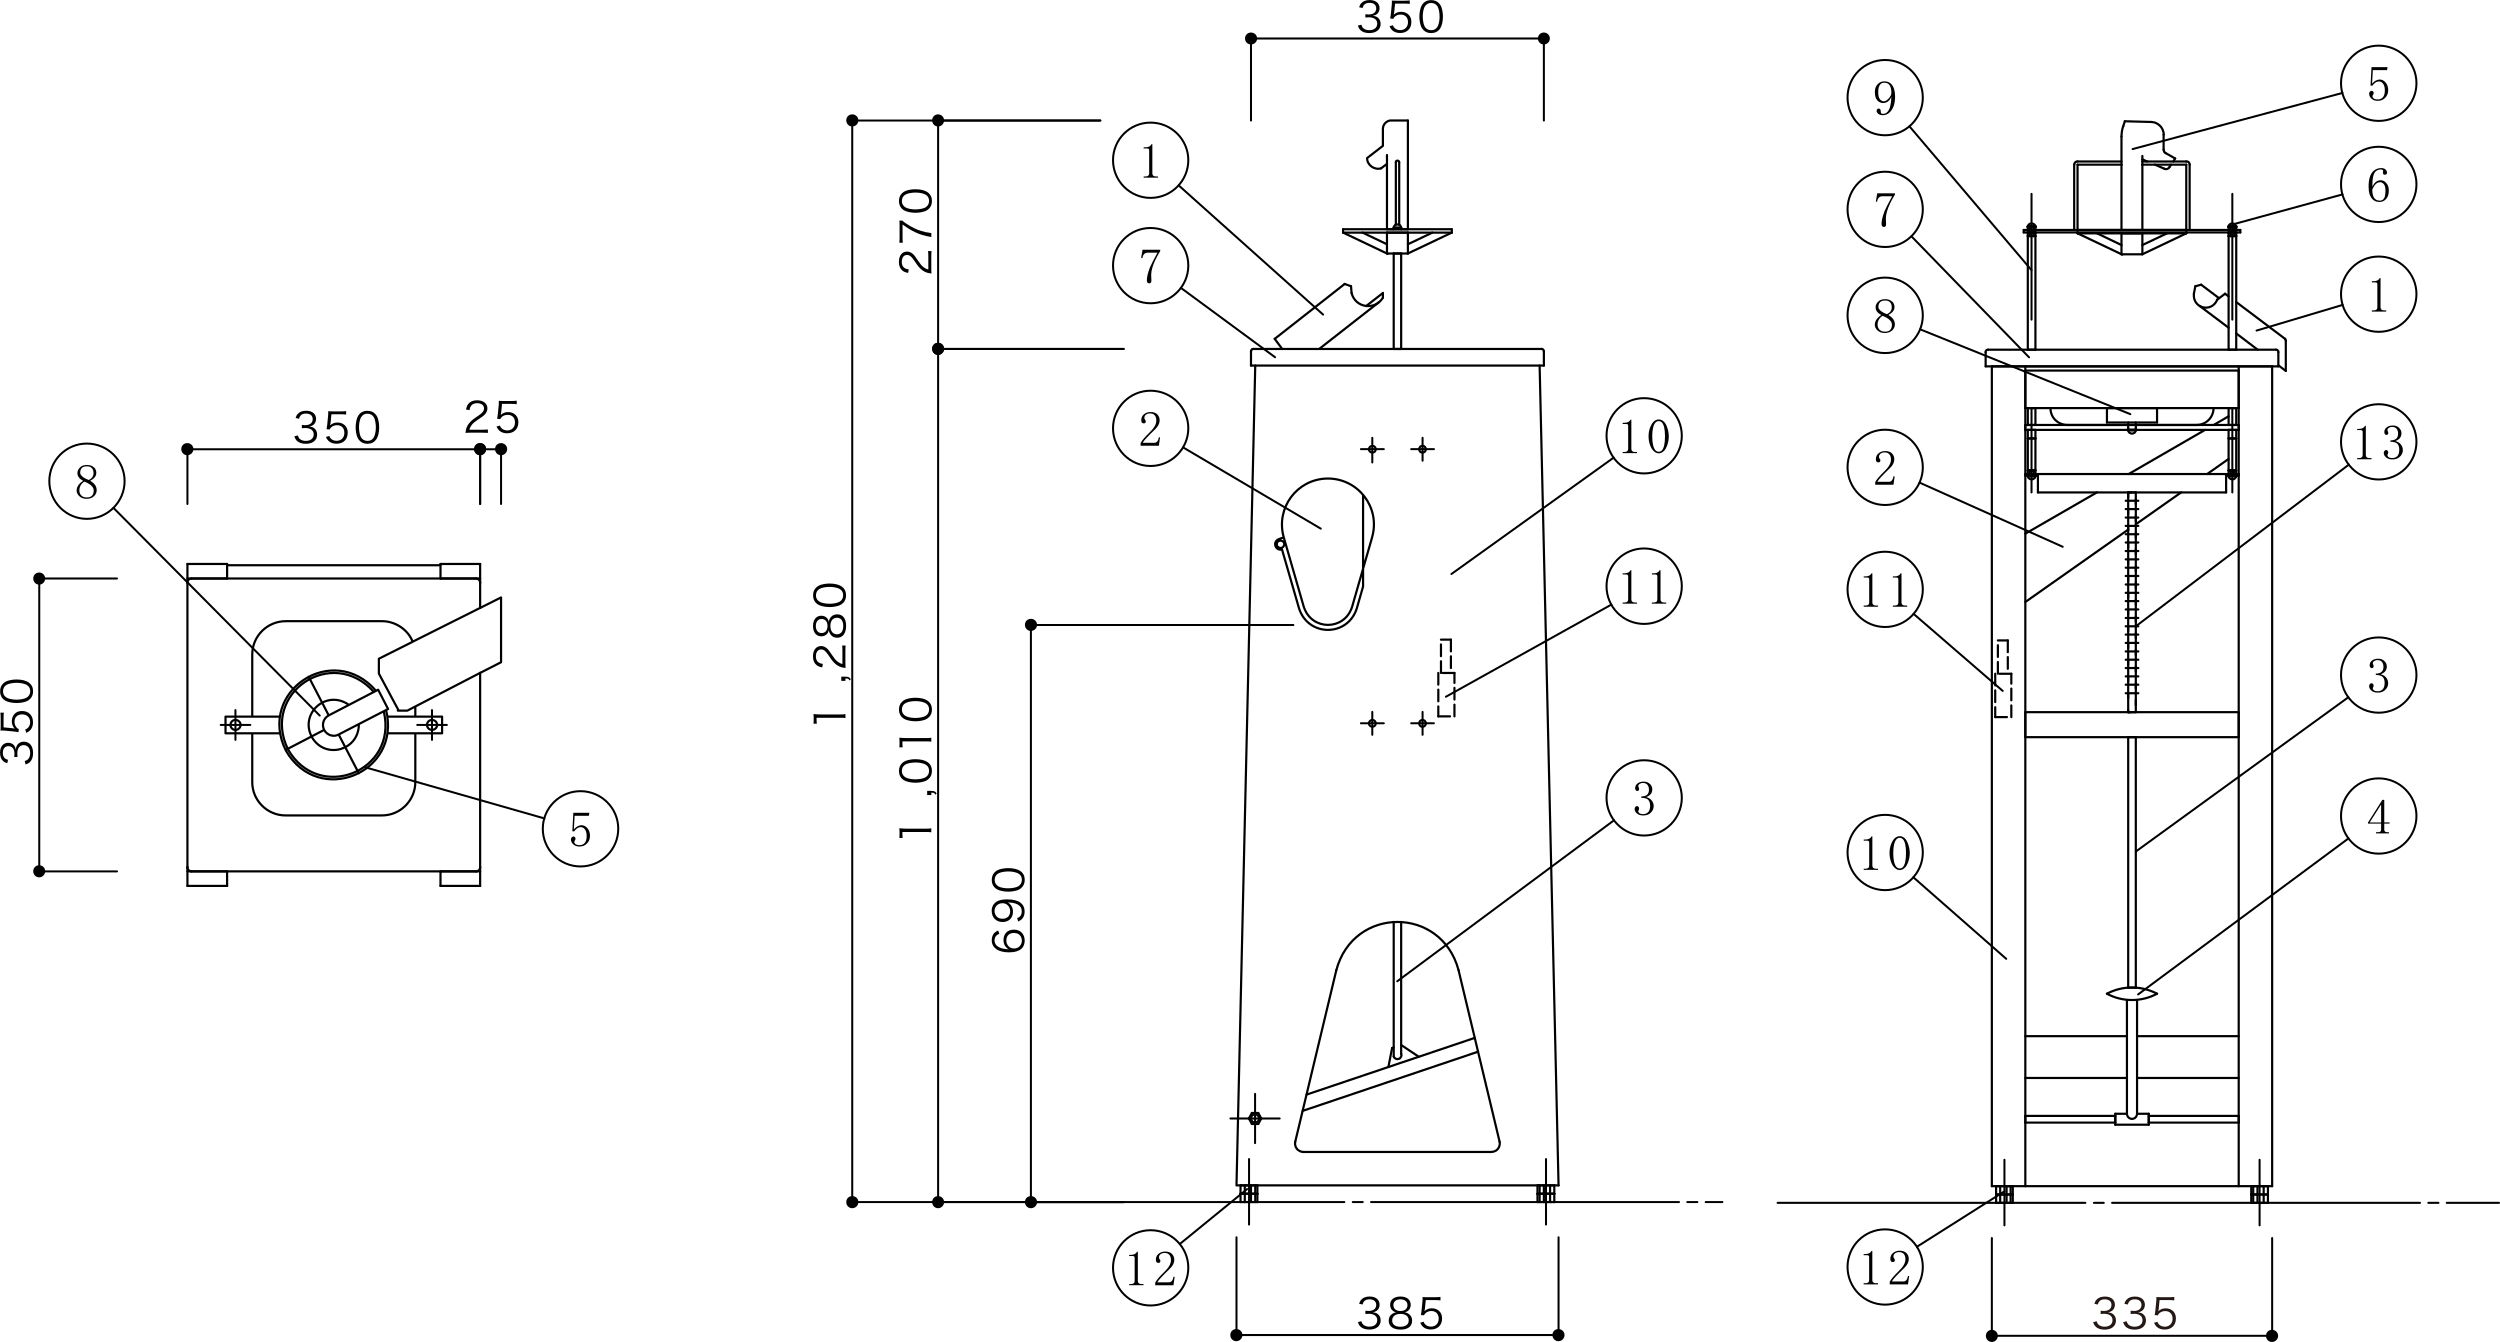 <?xml version="1.0" encoding="UTF-8"?><svg xmlns="http://www.w3.org/2000/svg" viewBox="0 0 705.06 378.46"><defs><style>.cls-1,.cls-2,.cls-3{stroke-width:0px;}.cls-1,.cls-3{fill:#000;}.cls-2{fill:#231815;}.cls-3{fill-rule:evenodd;}.cls-4{stroke-width:.57px;}.cls-4,.cls-5{fill:none;stroke:#000;stroke-linecap:round;stroke-linejoin:round;}.cls-5{stroke-width:.62px;}</style></defs><line class="cls-5" x1="438.35" y1="334.31" x2="433.61" y2="334.31"/><line class="cls-5" x1="438.35" y1="336.66" x2="438.35" y2="334.31"/><line class="cls-5" x1="433.61" y1="336.66" x2="438.35" y2="336.66"/><line class="cls-5" x1="433.61" y1="334.31" x2="433.61" y2="336.66"/><line class="cls-5" x1="438.35" y1="336.66" x2="433.61" y2="336.66"/><line class="cls-5" x1="438.35" y1="339.01" x2="438.35" y2="336.66"/><line class="cls-5" x1="433.61" y1="339.01" x2="438.35" y2="339.01"/><line class="cls-5" x1="433.61" y1="336.66" x2="433.61" y2="339.01"/><line class="cls-5" x1="354.61" y1="334.31" x2="349.86" y2="334.31"/><line class="cls-5" x1="354.61" y1="336.66" x2="354.61" y2="334.31"/><line class="cls-5" x1="349.86" y1="336.66" x2="354.61" y2="336.66"/><line class="cls-5" x1="349.86" y1="334.31" x2="349.86" y2="336.66"/><line class="cls-5" x1="354.61" y1="336.66" x2="349.86" y2="336.66"/><line class="cls-5" x1="354.61" y1="339.01" x2="354.61" y2="336.66"/><line class="cls-5" x1="349.86" y1="339.01" x2="354.61" y2="339.01"/><line class="cls-5" x1="349.86" y1="336.66" x2="349.86" y2="339.01"/><line class="cls-5" x1="351.06" y1="334.31" x2="351.06" y2="339.01"/><line class="cls-5" x1="352.81" y1="334.31" x2="352.81" y2="339.01"/><line class="cls-5" x1="354.01" y1="334.31" x2="354.01" y2="339.01"/><line class="cls-5" x1="434.21" y1="334.31" x2="434.21" y2="339.01"/><line class="cls-5" x1="435.41" y1="334.31" x2="435.41" y2="339.01"/><line class="cls-5" x1="437.16" y1="334.31" x2="437.16" y2="339.01"/><line class="cls-5" x1="353.06" y1="313.89" x2="352.21" y2="315.44"/><line class="cls-5" x1="352.21" y1="315.44" x2="353.06" y2="316.99"/><line class="cls-5" x1="353.06" y1="316.99" x2="354.86" y2="316.99"/><line class="cls-5" x1="354.86" y1="316.99" x2="355.71" y2="315.44"/><line class="cls-5" x1="355.71" y1="315.44" x2="354.86" y2="313.89"/><line class="cls-5" x1="354.86" y1="313.89" x2="353.06" y2="313.89"/><path class="cls-5" d="M355.11,315.44c0-.65-.55-1.15-1.15-1.15-.65,0-1.15.5-1.15,1.15,0,.6.5,1.15,1.15,1.15.6,0,1.15-.55,1.15-1.15Z"/><path class="cls-5" d="M395.16,297.21l.05.1v.2l.05.1-.05.1v.15l-.05.1c-.07.14-.15.28-.25.4l-.15.15-.2.1h-.1l-.1.05h-.15l-.1.05-.1-.05h-.2l-.1-.05-.2-.1-.05-.05-.1-.05-.05-.05-.05-.1-.1-.05-.05-.1-.05-.2"/><line class="cls-5" x1="393.06" y1="295.41" x2="392.61" y2="295.56"/><line class="cls-5" x1="392.61" y1="295.56" x2="391.56" y2="300.91"/><line class="cls-5" x1="395.16" y1="294.71" x2="400.1" y2="298.01"/><line class="cls-5" x1="439.55" y1="334.31" x2="434.21" y2="103.1"/><path class="cls-5" d="M387.97,126.67c.01-1.17-1.75-1.28-1.9,0,.09,1.35,1.96,1.23,1.9,0"/><path class="cls-5" d="M402.15,126.67c-.06-.45-.44-.98-.95-.9-.6-.04-.89.34-.95.9.04.59.33.99.95.95.53.08.92-.48.95-.95"/><line class="cls-5" x1="361.6" y1="98.41" x2="359.5" y2="95.56"/><line class="cls-5" x1="397.06" y1="65.6" x2="391.16" y2="65.6"/><line class="cls-5" x1="397.06" y1="71.49" x2="397.06" y2="65.6"/><line class="cls-5" x1="391.16" y1="71.49" x2="397.06" y2="71.49"/><line class="cls-5" x1="391.16" y1="65.6" x2="391.16" y2="71.49"/><line class="cls-5" x1="409.44" y1="64.65" x2="378.78" y2="64.65"/><line class="cls-5" x1="409.44" y1="65.6" x2="409.44" y2="64.65"/><line class="cls-5" x1="378.78" y1="65.6" x2="409.44" y2="65.6"/><line class="cls-5" x1="378.78" y1="64.65" x2="378.78" y2="65.6"/><line class="cls-5" x1="393.06" y1="71.49" x2="395.16" y2="71.49"/><line class="cls-5" x1="393.06" y1="98.41" x2="393.06" y2="71.49"/><line class="cls-5" x1="395.16" y1="98.41" x2="393.06" y2="98.41"/><line class="cls-5" x1="395.16" y1="71.49" x2="395.16" y2="98.41"/><line class="cls-5" x1="393.06" y1="64.65" x2="393.06" y2="64.15"/><line class="cls-5" x1="393.06" y1="64.15" x2="395.16" y2="64.15"/><line class="cls-5" x1="395.16" y1="64.15" x2="395.16" y2="64.65"/><path class="cls-5" d="M393.06,64.15c.02-.22.12-.39.3-.55l.05-.1.1-.05h.05l.05-.05.1-.05h.1l.05-.05h.5l.1.05h.05l.1.05.05.05h.1l.05.05.05.1.05.05.05.05c.28.36.06.11.2.45"/><line class="cls-5" x1="393.66" y1="45.77" x2="393.66" y2="63.4"/><line class="cls-5" x1="394.61" y1="45.77" x2="394.61" y2="63.4"/><polyline class="cls-5" points="393.66 45.77 393.66 45.62 393.71 45.57 393.71 45.52 393.76 45.47 393.76 45.42 393.81 45.42 393.91 45.32 394.31 45.32 394.36 45.37 394.41 45.37 394.41 45.42 394.46 45.42 394.46 45.47 394.56 45.57 394.56 45.67 394.61 45.77"/><line class="cls-5" x1="397.06" y1="33.99" x2="397.06" y2="64.65"/><line class="cls-5" x1="397.06" y1="64.65" x2="391.16" y2="64.65"/><line class="cls-5" x1="391.16" y1="46.22" x2="389.51" y2="47.47"/><line class="cls-5" x1="384.27" y1="65.6" x2="391.16" y2="68.89"/><line class="cls-5" x1="391.36" y1="71.59" x2="378.78" y2="65.6"/><line class="cls-5" x1="409.44" y1="65.6" x2="397.06" y2="71.49"/><line class="cls-5" x1="397.06" y1="68.89" x2="403.95" y2="65.6"/><line class="cls-5" x1="385.27" y1="86.32" x2="390.01" y2="82.63"/><line class="cls-5" x1="390.01" y1="83.97" x2="390.01" y2="82.63"/><line class="cls-5" x1="388.97" y1="85.17" x2="372.04" y2="98.41"/><path class="cls-5" d="M390.01,83.97c-2.31,3.71-7.8,2.86-8.84-1.35"/><line class="cls-5" x1="381.02" y1="80.73" x2="381.18" y2="82.63"/><line class="cls-5" x1="379.23" y1="80.08" x2="381.02" y2="80.73"/><line class="cls-5" x1="359.5" y1="95.56" x2="379.23" y2="80.08"/><line class="cls-4" x1="401.2" y1="129.92" x2="401.2" y2="123.48"/><line class="cls-4" x1="398" y1="126.67" x2="404.4" y2="126.67"/><line class="cls-4" x1="353.96" y1="322.38" x2="353.96" y2="308.5"/><line class="cls-4" x1="347.02" y1="315.44" x2="360.9" y2="315.44"/><line class="cls-4" x1="481.05" y1="339.01" x2="485.75" y2="339.01"/><line class="cls-4" x1="475.86" y1="339.01" x2="478.7" y2="339.01"/><line class="cls-4" x1="386.67" y1="339.01" x2="473.51" y2="339.01"/><line class="cls-4" x1="381.52" y1="339.01" x2="384.32" y2="339.01"/><line class="cls-4" x1="292.33" y1="339.01" x2="379.13" y2="339.01"/><path class="cls-5" d="M360.7,152.04l1.35-.5M366.34,171.52l-4.79-16.58M361.55,154.94c-.3.12-.7.1-1-.05l-.15-.05-.1-.1-.1-.05-.1-.1c-.42-.36-.13-.33-.4-.55-.07-.41-.17-.75.05-1.15.11-.35.59-.76.95-.85M362.2,153.49c-.14-1.51-2.2-1.21-2.1,0-.07.61.51,1.06,1.05,1.05.59.02,1.01-.49,1.05-1.05M384.42,139.56v25.87M384.42,165.42l-1.75,6.09M382.67,171.52c-2.53,8.16-13.76,8.17-16.33,0M362.05,151.54c-2.34-8.25,3.69-16.41,12.23-16.58,8.74-.13,15.11,8.16,12.68,16.58M381.33,171.12c-2.12,6.82-11.49,6.82-13.63,0M386.97,151.54l-5.64,19.58M362.05,151.54l5.64,19.58"/><line class="cls-4" x1="436.01" y1="326.88" x2="436.01" y2="345.35"/><line class="cls-4" x1="352.26" y1="326.88" x2="352.26" y2="345.35"/><line class="cls-4" x1="387.02" y1="130.42" x2="387.02" y2="123.48"/><line class="cls-4" x1="383.82" y1="126.67" x2="390.26" y2="126.67"/><path class="cls-5" d="M387.97,203.98c.01-1.17-1.75-1.28-1.9,0,.09,1.35,1.96,1.23,1.9,0"/><path class="cls-5" d="M402.15,203.98c-.06-.45-.44-.98-.95-.9-.6-.04-.89.34-.95.9.04.59.33.99.95.95.53.08.92-.47.95-.95"/><polyline class="cls-5" points="352.81 99.11 352.81 99.01 352.86 98.96 352.86 98.81 352.91 98.81 352.91 98.76 352.96 98.71 352.96 98.66 353.01 98.66 353.01 98.61 353.11 98.51 353.16 98.51 353.16 98.46 353.26 98.46 353.31 98.41 353.51 98.41"/><line class="cls-5" x1="434.71" y1="98.41" x2="353.51" y2="98.41"/><line class="cls-5" x1="352.81" y1="99.11" x2="352.81" y2="103.1"/><path class="cls-5" d="M434.71,98.41h.25v.05h.1v.05h.05l.15.15v.05h.05v.05l.05.05v.1l.05.05v.15"/><line class="cls-5" x1="435.41" y1="103.1" x2="435.41" y2="99.11"/><line class="cls-5" x1="352.81" y1="103.1" x2="435.41" y2="103.1"/><line class="cls-5" x1="368.49" y1="308.7" x2="415.88" y2="292.72"/><line class="cls-5" x1="367.39" y1="313.29" x2="416.83" y2="296.61"/><line class="cls-5" x1="393.06" y1="260.01" x2="393.06" y2="297.91"/><line class="cls-5" x1="395.16" y1="260.01" x2="395.16" y2="297.21"/><path class="cls-5" d="M376.88,273.59c4.85-18.1,29.63-18.1,34.46,0"/><line class="cls-5" x1="422.92" y1="321.98" x2="411.34" y2="273.59"/><line class="cls-5" x1="365.29" y1="321.98" x2="376.88" y2="273.59"/><path class="cls-5" d="M367.59,324.88h-.2l-.15-.05h-.1l-.1-.05h-.15l-.2-.1c-.18-.06-.8-.45-.85-.6l-.1-.1-.1-.2-.1-.1c-.27-.47-.06-.29-.2-.55-.18-.47-.08-.7-.05-1.15"/><line class="cls-5" x1="367.59" y1="324.88" x2="420.63" y2="324.88"/><path class="cls-5" d="M422.92,321.98c.05.3.1.65,0,.95-.04.33-.16.7-.4.95l-.05.1-.1.1-.05.1-.1.05-.1.1-.1.05-.15.15-.15.05c-.3.19-.76.29-1.1.3"/><path class="cls-4" d="M401.2,207.22v-6.44M398,203.98h6.39M387.02,207.22v-6.44M383.82,203.98h6.44"/><path class="cls-5" d="M391.16,64.65v-20.93M390.01,36.33v-.2l.05-.1v-.2l.05-.1v-.1l.05-.1c.1-.2.32-.68.5-.8.39-.45,1.1-.81,1.7-.75M392.36,33.99h4.69M390.01,41.13v-4.79M389.51,47.47c-1.87.58-4-.91-3.95-2.9M385.57,44.57l4.45-3.45M354.01,103.1l-5.29,231.21M348.72,334.31h90.84"/><line class="cls-4" x1="316.9" y1="339.01" x2="290.74" y2="339.01"/><path class="cls-3" d="M292.19,339.01c0-.8-.65-1.4-1.45-1.4s-1.4.6-1.4,1.4.6,1.45,1.4,1.45,1.45-.65,1.45-1.45Z"/><path class="cls-4" d="M292.19,339.01c0-.8-.65-1.4-1.45-1.4s-1.4.6-1.4,1.4.6,1.45,1.4,1.45,1.45-.65,1.45-1.45Z"/><line class="cls-4" x1="364.75" y1="176.26" x2="290.74" y2="176.26"/><path class="cls-3" d="M292.19,176.21c0-.8-.65-1.4-1.45-1.4s-1.4.6-1.4,1.4.6,1.45,1.4,1.45,1.45-.65,1.45-1.45Z"/><path class="cls-4" d="M292.19,176.21c0-.8-.65-1.4-1.45-1.4s-1.4.6-1.4,1.4.6,1.45,1.4,1.45,1.45-.65,1.45-1.45Z"/><line class="cls-4" x1="290.74" y1="339.01" x2="290.74" y2="176.26"/><path class="cls-1" d="M281.82,263.38c-.38.15-.54.23-.74.41-.39.35-.59.81-.59,1.4,0,.92.49,1.61,1.46,2.04.71.31,1.25.41,2.53.49-.37-.21-.53-.33-.75-.59-.49-.55-.72-1.18-.72-1.99,0-1.83,1.13-2.96,2.95-2.96s3.03,1.23,3.03,3.09c0,.84-.27,1.63-.74,2.13-.71.77-2.03,1.19-3.7,1.19-1.47,0-2.79-.33-3.56-.9-.85-.62-1.29-1.46-1.29-2.49,0-.71.18-1.34.49-1.79.3-.41.61-.65,1.32-.99l.31.94ZM283.8,265.28c0,.59.26,1.21.67,1.63.39.39.91.59,1.5.59,1.27,0,2.22-.95,2.22-2.23,0-.77-.36-1.47-.95-1.84-.31-.19-.79-.31-1.25-.31-1.39,0-2.18.78-2.18,2.16Z"/><path class="cls-1" d="M286.86,258.92c.39-.14.55-.24.75-.42.37-.33.55-.84.55-1.48,0-.85-.34-1.46-1.08-1.9-.38-.22-.96-.41-1.51-.51-.3-.05-.78-.08-1.38-.11.32.16.44.26.66.47.57.6.83,1.26.83,2.14s-.27,1.62-.78,2.12c-.51.51-1.28.8-2.12.8-1.87,0-3.1-1.26-3.1-3.19,0-1.32.75-2.4,1.98-2.85.64-.24,1.44-.34,2.45-.34,1.64,0,2.97.34,3.76.98.74.59,1.1,1.37,1.1,2.45,0,.81-.21,1.47-.64,1.98-.27.33-.54.52-1.17.83l-.31-.97ZM282.71,254.73c-1.27,0-2.23.94-2.23,2.2,0,.78.38,1.48,1,1.87.31.19.78.31,1.24.31,1.33,0,2.17-.81,2.17-2.1s-.93-2.29-2.18-2.29Z"/><path class="cls-1" d="M288.16,250.31c-.32.32-.68.57-1.08.71-.83.29-1.76.45-2.72.45-1.25,0-2.52-.27-3.21-.68-.96-.57-1.45-1.47-1.45-2.64,0-.87.28-1.63.84-2.16.33-.33.69-.57,1.08-.71.81-.29,1.76-.45,2.73-.45,1.43,0,2.69.31,3.41.82.83.59,1.24,1.41,1.24,2.5,0,.87-.28,1.6-.84,2.16ZM281.11,249.63c.27.25.57.44.86.53.72.25,1.52.36,2.38.36,1.1,0,2.25-.23,2.81-.55.68-.41,1.03-1.03,1.03-1.83,0-.59-.19-1.1-.55-1.45-.27-.26-.58-.45-.92-.55-.73-.25-1.51-.37-2.38-.37-1.03,0-2.19.22-2.75.53-.71.39-1.07,1.03-1.07,1.85,0,.61.2,1.1.6,1.47Z"/><line class="cls-4" x1="316.9" y1="98.41" x2="264.57" y2="98.41"/><path class="cls-3" d="M265.97,98.36c0-.8-.65-1.4-1.4-1.4-.8,0-1.4.6-1.4,1.4s.6,1.45,1.4,1.45c.75,0,1.4-.65,1.4-1.45Z"/><path class="cls-4" d="M265.97,98.36c0-.8-.65-1.4-1.4-1.4-.8,0-1.4.6-1.4,1.4s.6,1.45,1.4,1.45c.75,0,1.4-.65,1.4-1.45Z"/><line class="cls-4" x1="316.9" y1="339.01" x2="264.57" y2="339.01"/><path class="cls-3" d="M265.97,339.01c0-.8-.65-1.4-1.4-1.4-.8,0-1.4.6-1.4,1.4s.6,1.45,1.4,1.45c.75,0,1.4-.65,1.4-1.45Z"/><path class="cls-4" d="M265.97,339.01c0-.8-.65-1.4-1.4-1.4-.8,0-1.4.6-1.4,1.4s.6,1.45,1.4,1.45c.75,0,1.4-.65,1.4-1.45Z"/><line class="cls-4" x1="264.57" y1="98.41" x2="264.57" y2="339.01"/><path class="cls-1" d="M253.63,236.29c.05-.31.06-.53.06-.98v-.74c0-.4-.01-.59-.06-.98.72.07,1.32.11,1.96.11h5.73c.55,0,.89-.02,1.33-.09v1.12c-.41-.07-.79-.09-1.33-.09h-6.82v.64c0,.38.02.68.07,1.03h-.93Z"/><path class="cls-1" d="M262.65,223.06c.87,0,1.16.14,1.52.74l-.39.32c-.22-.48-.4-.57-1.13-.57v.68h-1.17v-1.18h1.17Z"/><path class="cls-1" d="M261.99,219.59c-.32.32-.68.57-1.08.71-.83.29-1.76.45-2.72.45-1.25,0-2.52-.27-3.21-.68-.96-.57-1.45-1.47-1.45-2.64,0-.87.28-1.63.84-2.16.33-.33.69-.57,1.08-.71.81-.29,1.76-.45,2.73-.45,1.43,0,2.69.31,3.41.82.83.59,1.24,1.41,1.24,2.5,0,.87-.28,1.6-.84,2.16ZM254.94,218.9c.27.25.57.44.86.53.72.25,1.52.36,2.38.36,1.1,0,2.25-.23,2.81-.55.68-.41,1.03-1.02,1.03-1.83,0-.59-.19-1.1-.55-1.45-.27-.26-.58-.45-.92-.55-.73-.25-1.51-.37-2.38-.37-1.03,0-2.19.22-2.75.53-.71.39-1.07,1.03-1.07,1.85,0,.61.2,1.1.6,1.47Z"/><path class="cls-1" d="M253.63,210.74c.05-.31.06-.53.06-.98v-.74c0-.4-.01-.59-.06-.98.72.07,1.32.11,1.96.11h5.73c.55,0,.89-.02,1.33-.09v1.12c-.41-.07-.79-.09-1.33-.09h-6.82v.64c0,.38.02.68.07,1.03h-.93Z"/><path class="cls-1" d="M261.99,202.26c-.32.32-.68.57-1.08.71-.83.29-1.76.45-2.72.45-1.25,0-2.52-.27-3.21-.68-.96-.57-1.45-1.47-1.45-2.64,0-.87.28-1.63.84-2.16.33-.33.69-.57,1.08-.71.81-.29,1.76-.45,2.73-.45,1.43,0,2.69.31,3.41.83.83.59,1.24,1.41,1.24,2.5,0,.87-.28,1.6-.84,2.16ZM254.94,201.58c.27.25.57.44.86.53.72.25,1.52.37,2.38.37,1.1,0,2.25-.24,2.81-.55.68-.41,1.03-1.03,1.03-1.83,0-.59-.19-1.1-.55-1.45-.27-.26-.58-.45-.92-.55-.73-.25-1.51-.37-2.38-.37-1.03,0-2.19.22-2.75.53-.71.39-1.07,1.03-1.07,1.85,0,.61.2,1.1.6,1.47Z"/><line class="cls-4" x1="316.9" y1="98.41" x2="264.57" y2="98.41"/><path class="cls-3" d="M265.97,98.36c0-.8-.65-1.4-1.4-1.4-.8,0-1.4.6-1.4,1.4s.6,1.45,1.4,1.45c.75,0,1.4-.65,1.4-1.45Z"/><path class="cls-4" d="M265.97,98.36c0-.8-.65-1.4-1.4-1.4-.8,0-1.4.6-1.4,1.4s.6,1.45,1.4,1.45c.75,0,1.4-.65,1.4-1.45Z"/><line class="cls-4" x1="310.31" y1="33.99" x2="264.57" y2="33.99"/><path class="cls-3" d="M265.97,33.94c0-.8-.65-1.4-1.4-1.4-.8,0-1.4.6-1.4,1.4s.6,1.45,1.4,1.45c.75,0,1.4-.65,1.4-1.45Z"/><path class="cls-4" d="M265.97,33.94c0-.8-.65-1.4-1.4-1.4-.8,0-1.4.6-1.4,1.4s.6,1.45,1.4,1.45c.75,0,1.4-.65,1.4-1.45Z"/><line class="cls-4" x1="264.57" y1="98.41" x2="264.57" y2="33.99"/><path class="cls-1" d="M262.65,75.84c0,.74.01.92.06,1.3-.93-.13-1.11-.17-1.56-.34-.74-.3-1.39-.79-2.03-1.53-.35-.41-.37-.44-1.3-1.8-.79-1.17-1.31-1.56-2.03-1.56-.9,0-1.47.75-1.47,1.96,0,.78.26,1.36.77,1.71.32.22.6.33,1.19.41l-.16.99c-.85-.18-1.26-.35-1.7-.74-.6-.53-.91-1.33-.91-2.37,0-1.78.9-2.92,2.29-2.92.6,0,1.17.24,1.67.69.4.35.62.66,1.52,2,.62.93.96,1.31,1.45,1.7.48.37.8.53,1.37.67v-3.76c0-.59-.02-.99-.08-1.44h.99c-.05.47-.07.86-.07,1.45v3.58Z"/><path class="cls-1" d="M254.5,62.22c.16.21.42.41,1.13.87,1.64,1.06,2.64,1.56,4.08,2.02.98.31,1.58.44,2.95.62v1.12c-2.13-.38-3.19-.7-4.7-1.43-1.18-.57-1.99-1.07-3.42-2.12v3.83c0,.55.02.88.08,1.33h-1c.06-.46.08-.78.08-1.34v-3.54c0-.69-.01-.96-.06-1.37h.86Z"/><path class="cls-1" d="M261.99,58.85c-.32.32-.68.57-1.08.71-.83.29-1.76.45-2.72.45-1.25,0-2.52-.27-3.21-.68-.96-.57-1.45-1.47-1.45-2.64,0-.87.28-1.63.84-2.16.33-.33.69-.57,1.08-.71.81-.3,1.76-.45,2.73-.45,1.43,0,2.69.31,3.41.83.83.59,1.24,1.41,1.24,2.5,0,.87-.28,1.6-.84,2.16ZM254.94,58.16c.27.25.57.44.86.53.72.25,1.52.37,2.38.37,1.1,0,2.25-.24,2.81-.55.68-.41,1.03-1.03,1.03-1.83,0-.59-.19-1.1-.55-1.45-.27-.26-.58-.45-.92-.55-.73-.25-1.51-.37-2.38-.37-1.03,0-2.19.22-2.75.53-.71.39-1.07,1.03-1.07,1.85,0,.61.2,1.1.6,1.47Z"/><line class="cls-4" x1="316.9" y1="339.01" x2="240.35" y2="339.01"/><path class="cls-3" d="M241.8,339.01c0-.8-.65-1.4-1.45-1.4s-1.4.6-1.4,1.4.6,1.45,1.4,1.45,1.45-.65,1.45-1.45Z"/><path class="cls-4" d="M241.8,339.01c0-.8-.65-1.4-1.45-1.4s-1.4.6-1.4,1.4.6,1.45,1.4,1.45,1.45-.65,1.45-1.45Z"/><line class="cls-4" x1="310.31" y1="33.99" x2="240.35" y2="33.99"/><path class="cls-3" d="M241.8,33.94c0-.8-.65-1.4-1.45-1.4s-1.4.6-1.4,1.4.6,1.45,1.4,1.45,1.45-.65,1.45-1.45Z"/><path class="cls-4" d="M241.8,33.94c0-.8-.65-1.4-1.45-1.4s-1.4.6-1.4,1.4.6,1.45,1.4,1.45,1.45-.65,1.45-1.45Z"/><line class="cls-4" x1="240.35" y1="339.01" x2="240.35" y2="33.99"/><path class="cls-1" d="M229.42,204.08c.05-.31.06-.53.06-.98v-.74c0-.4-.01-.59-.06-.98.72.07,1.32.11,1.96.11h5.73c.55,0,.89-.02,1.33-.09v1.12c-.41-.07-.79-.09-1.33-.09h-6.82v.64c0,.38.02.68.07,1.03h-.93Z"/><path class="cls-1" d="M238.43,190.85c.87,0,1.15.14,1.52.74l-.39.32c-.22-.48-.4-.57-1.13-.57v.68h-1.17v-1.18h1.17Z"/><path class="cls-1" d="M238.43,187.09c0,.74.01.92.06,1.3-.93-.13-1.11-.16-1.56-.34-.74-.29-1.39-.79-2.03-1.53-.35-.41-.37-.44-1.3-1.8-.79-1.17-1.31-1.56-2.03-1.56-.9,0-1.47.75-1.47,1.96,0,.78.26,1.35.77,1.71.32.22.6.33,1.19.41l-.17.99c-.85-.18-1.26-.35-1.7-.74-.6-.53-.91-1.33-.91-2.37,0-1.78.9-2.92,2.29-2.92.6,0,1.17.24,1.67.69.4.35.62.66,1.52,2,.62.93.96,1.31,1.45,1.7.48.37.8.53,1.37.67v-3.76c0-.59-.02-.99-.08-1.44h.99c-.05.47-.07.86-.07,1.45v3.58Z"/><path class="cls-1" d="M234.25,174.14c.44-.59,1.06-.88,1.85-.88,1.61,0,2.52,1.18,2.52,3.25s-.9,3.35-2.52,3.35c-.85,0-1.5-.34-1.96-1.05-.24-.37-.33-.62-.4-1.06-.19,1.04-1.02,1.71-2.12,1.71-1.43,0-2.33-1.12-2.33-2.9s.88-2.91,2.33-2.91c1.1,0,1.92.66,2.12,1.71.07-.49.21-.83.51-1.21ZM236.04,178.89c1.12,0,1.78-.86,1.78-2.32,0-.83-.21-1.5-.61-1.9-.27-.29-.68-.45-1.17-.45-1.16,0-1.85.88-1.85,2.33s.71,2.33,1.85,2.33ZM231.69,178.54c1.05,0,1.69-.75,1.69-1.99s-.64-1.98-1.69-1.98c-.99,0-1.61.78-1.61,1.99s.64,1.98,1.61,1.98Z"/><path class="cls-1" d="M237.77,170.05c-.32.32-.68.57-1.08.71-.83.29-1.76.45-2.72.45-1.25,0-2.52-.27-3.21-.68-.96-.57-1.45-1.47-1.45-2.64,0-.87.28-1.63.84-2.16.33-.33.69-.57,1.08-.71.81-.29,1.76-.45,2.73-.45,1.43,0,2.69.31,3.41.83.83.59,1.24,1.41,1.24,2.5,0,.87-.28,1.6-.84,2.16ZM230.72,169.37c.27.25.57.44.86.53.72.25,1.52.37,2.38.37,1.1,0,2.25-.24,2.8-.55.68-.41,1.03-1.03,1.03-1.83,0-.59-.19-1.1-.55-1.45-.27-.26-.58-.45-.92-.55-.73-.25-1.51-.37-2.38-.37-1.03,0-2.19.22-2.75.53-.71.39-1.07,1.03-1.07,1.85,0,.61.2,1.1.6,1.47Z"/><line class="cls-4" x1="435.41" y1="33.99" x2="435.41" y2="10.86"/><path class="cls-3" d="M436.81,10.86c0-.8-.65-1.4-1.4-1.4-.8,0-1.4.6-1.4,1.4,0,.75.6,1.4,1.4,1.4.75,0,1.4-.65,1.4-1.4Z"/><path class="cls-4" d="M436.81,10.86c0-.8-.65-1.4-1.4-1.4-.8,0-1.4.6-1.4,1.4,0,.75.6,1.4,1.4,1.4.75,0,1.4-.65,1.4-1.4Z"/><line class="cls-4" x1="352.81" y1="33.99" x2="352.81" y2="10.86"/><path class="cls-3" d="M354.26,10.86c0-.8-.65-1.4-1.45-1.4s-1.4.6-1.4,1.4c0,.75.6,1.4,1.4,1.4s1.45-.65,1.45-1.4Z"/><path class="cls-4" d="M354.26,10.86c0-.8-.65-1.4-1.45-1.4s-1.4.6-1.4,1.4c0,.75.6,1.4,1.4,1.4s1.45-.65,1.45-1.4Z"/><line class="cls-4" x1="435.41" y1="10.86" x2="352.81" y2="10.86"/><path class="cls-1" d="M383.94,6.97c.19.61.35.86.72,1.12.4.28.92.42,1.52.42,1.37,0,2.23-.71,2.23-1.83s-.84-1.8-2.4-1.8c-.33,0-.62.02-.94.06v-.93c.27.05.55.07.87.07.78,0,1.36-.18,1.72-.54.29-.28.47-.72.47-1.14,0-1.01-.71-1.6-1.9-1.6-.72,0-1.24.2-1.57.62-.16.21-.25.4-.38.84l-.98-.21c.2-.6.34-.87.64-1.18.52-.57,1.32-.86,2.34-.86,1.71,0,2.79.9,2.79,2.31,0,.72-.31,1.36-.83,1.72-.31.22-.57.32-1.11.42.68.07,1.05.2,1.45.51.52.4.79,1.03.79,1.78,0,1.59-1.23,2.58-3.19,2.58-1.19,0-2.07-.33-2.64-.97-.25-.28-.39-.54-.6-1.14l.99-.25Z"/><path class="cls-1" d="M393.16,3.61q-.02.21-.09.53c.57-.54,1.25-.81,2.06-.81.86,0,1.59.28,2.12.8.53.51.79,1.2.79,2.07,0,1.9-1.24,3.11-3.18,3.11-.92,0-1.68-.27-2.25-.8-.3-.29-.46-.54-.74-1.11l.97-.28c.12.33.2.48.38.68.4.45.99.7,1.67.7,1.32,0,2.2-.9,2.2-2.25s-.81-2.14-2.06-2.14c-.6,0-1.12.16-1.54.49-.28.22-.41.39-.54.71l-.88-.08c.09-.46.13-.71.18-1.21l.26-2.66c.02-.34.04-.48.04-.71,0-.17,0-.21-.02-.51.37.05.55.06,1.25.06h2.43c.64,0,.91-.02,1.38-.09v1c-.45-.07-.83-.09-1.38-.09h-2.77l-.25,2.6Z"/><path class="cls-1" d="M401.46,8.49c-.32-.32-.57-.68-.71-1.08-.29-.83-.45-1.76-.45-2.72,0-1.25.27-2.52.68-3.21.57-.96,1.47-1.45,2.64-1.45.87,0,1.63.28,2.16.84.33.33.57.69.71,1.08.29.81.45,1.76.45,2.73,0,1.43-.31,2.69-.82,3.41-.59.83-1.41,1.24-2.5,1.24-.87,0-1.6-.28-2.16-.84ZM402.14,1.44c-.25.27-.44.57-.53.86-.25.72-.36,1.52-.36,2.38,0,1.1.24,2.25.55,2.81.41.68,1.03,1.02,1.83,1.02.59,0,1.1-.19,1.45-.55.26-.27.45-.58.55-.92.25-.73.37-1.51.37-2.38,0-1.03-.22-2.19-.53-2.75-.39-.71-1.03-1.07-1.85-1.07-.61,0-1.1.2-1.47.6Z"/><line class="cls-4" x1="373.14" y1="88.72" x2="332.44" y2="52.31"/><path class="cls-1" d="M324.99,40.66v8.23c0,.59.35.88,1.05.88h.55v.33h-4.05v-.33h.5c.7,0,1.05-.3,1.05-.88v-6.52c0-.33-.18-.5-.55-.5h-1v-.33h.5c.85,0,1.42-.29,1.72-.88h.22Z"/><path class="cls-4" d="M359.6,100.75l-26.52-19.53M335.13,45.17c0-5.84-4.79-10.59-10.64-10.59s-10.59,4.74-10.59,10.59,4.74,10.64,10.59,10.64,10.64-4.79,10.64-10.64Z"/><path class="cls-1" d="M327.21,70.42v.39c-1.07,1.73-1.81,3.29-2.22,4.69-.22.74-.33,1.42-.33,2.04,0,.29.02.83.06,1.6,0,.29-.06.5-.17.61-.11.11-.26.17-.44.17s-.35-.07-.5-.22c-.11-.11-.17-.33-.17-.66,0-.88.28-2.06.83-3.53.3-.74,1.02-2.15,2.16-4.25h-2.77c-.81,0-1.31.52-1.5,1.55l-.33-.06.39-2.32h4.99Z"/><path class="cls-4" d="M372.49,149.09l-38.85-22.92M335.13,74.89c0-5.84-4.79-10.59-10.64-10.59s-10.59,4.74-10.59,10.59,4.74,10.64,10.59,10.64,10.64-4.79,10.64-10.64Z"/><path class="cls-1" d="M326.38,116.87c.44.44.67.99.67,1.66,0,.88-.43,1.73-1.28,2.54-2.14,2.06-3.31,3.33-3.49,3.81h3.27c.67,0,1.09-.52,1.28-1.55h.33l-.33,2.37h-5.15v-.72c.33-.7,1.2-1.73,2.6-3.09,1.22-1.18,1.83-2.26,1.83-3.26,0-.74-.18-1.27-.55-1.6-.29-.29-.7-.44-1.22-.44s-.94.15-1.27.44c-.22.22-.33.5-.33.83,0,.22.07.4.22.55.11.11.17.26.17.44,0,.37-.18.55-.55.55-.22,0-.39-.06-.5-.17-.15-.15-.22-.37-.22-.66,0-.66.2-1.2.61-1.6.55-.52,1.22-.77,2-.77.85,0,1.5.22,1.94.66Z"/><path class="cls-4" d="M351.71,335.36l-18.98,15.48M335.13,120.78c0-5.84-4.79-10.59-10.64-10.59s-10.59,4.74-10.59,10.59,4.74,10.64,10.59,10.64,10.64-4.8,10.64-10.64Z"/><path class="cls-1" d="M320.9,353.02v8.23c0,.59.35.88,1.05.88h.55v.33h-4.05v-.33h.5c.7,0,1.05-.29,1.05-.88v-6.52c0-.33-.19-.5-.55-.5h-1v-.33h.5c.85,0,1.42-.3,1.72-.88h.22Z"/><path class="cls-1" d="M330.51,353.63c.44.44.67.99.67,1.66,0,.88-.42,1.73-1.28,2.54-2.14,2.06-3.31,3.33-3.49,3.81h3.27c.67,0,1.09-.51,1.27-1.55h.33l-.33,2.38h-5.15v-.72c.33-.7,1.2-1.73,2.61-3.09,1.22-1.18,1.83-2.26,1.83-3.26,0-.74-.19-1.27-.55-1.6-.3-.29-.7-.44-1.22-.44s-.94.15-1.28.44c-.22.22-.33.5-.33.83,0,.22.07.4.22.55.11.11.17.26.17.44,0,.37-.18.55-.55.55-.22,0-.39-.05-.5-.17-.15-.15-.22-.37-.22-.66,0-.66.2-1.2.61-1.6.55-.52,1.22-.77,2-.77.85,0,1.5.22,1.94.66Z"/><path class="cls-4" d="M409.34,161.88l45.74-32.81M335.13,357.54c0-5.84-4.79-10.59-10.64-10.59s-10.59,4.74-10.59,10.59,4.74,10.64,10.59,10.64,10.64-4.8,10.64-10.64Z"/><path class="cls-1" d="M460.08,118.36v8.23c0,.59.35.88,1.05.88h.55v.33h-4.05v-.33h.5c.7,0,1.05-.29,1.05-.88v-6.52c0-.33-.19-.5-.55-.5h-1v-.33h.5c.85,0,1.42-.29,1.72-.88h.22Z"/><path class="cls-1" d="M469.25,118.91c.37.37.66.86.89,1.49.33.92.5,1.8.5,2.65,0,.92-.17,1.82-.5,2.7-.26.66-.55,1.14-.89,1.44-.44.44-.92.66-1.44.66s-1-.22-1.44-.66c-.37-.33-.68-.81-.94-1.44-.33-.85-.5-1.75-.5-2.7s.17-1.84.5-2.65c.26-.63.57-1.12.94-1.49.44-.41.92-.61,1.44-.61s1,.2,1.44.61ZM466.97,119.08c-.66.66-1,1.99-1,3.98s.33,3.37,1,4.03c.26.22.54.33.83.33s.57-.11.83-.33c.63-.63.94-1.97.94-4.03s-.31-3.35-.94-3.98c-.26-.22-.54-.33-.83-.33s-.57.11-.83.33Z"/><path class="cls-4" d="M407.79,196.49l46.64-25.97M474.31,122.88c0-5.84-4.79-10.59-10.64-10.59s-10.59,4.74-10.59,10.59,4.74,10.64,10.59,10.64,10.64-4.79,10.64-10.64Z"/><path class="cls-1" d="M460.08,160.81v8.23c0,.59.35.88,1.05.88h.55v.33h-4.05v-.33h.5c.7,0,1.05-.29,1.05-.88v-6.52c0-.33-.19-.5-.55-.5h-1v-.33h.5c.85,0,1.42-.29,1.72-.88h.22Z"/><path class="cls-1" d="M468.31,160.81v8.23c0,.59.35.88,1.05.88h.55v.33h-4.05v-.33h.5c.7,0,1.05-.29,1.05-.88v-6.52c0-.33-.19-.5-.55-.5h-1v-.33h.5c.85,0,1.42-.29,1.72-.88h.22Z"/><path class="cls-4" d="M394.06,276.74l61.12-45.39M474.31,165.32c0-5.89-4.79-10.64-10.64-10.64s-10.59,4.74-10.59,10.64,4.74,10.64,10.59,10.64,10.64-4.79,10.64-10.64Z"/><path class="cls-1" d="M465.33,221.09c.44.44.66.94.66,1.49,0,1.07-.57,1.8-1.72,2.21.59.18,1.03.42,1.33.72.52.51.78,1.12.78,1.82,0,.74-.28,1.36-.83,1.88-.52.52-1.22.77-2.11.77-.78,0-1.39-.2-1.83-.61-.41-.37-.61-.77-.61-1.21,0-.26.07-.46.22-.61.15-.15.3-.22.44-.22s.28.06.39.17c.15.15.22.31.22.5,0,.11-.02.22-.06.33-.11.15-.17.31-.17.5,0,.15.07.29.22.44.26.22.63.33,1.11.33.59,0,1.05-.17,1.39-.5.41-.37.61-.99.61-1.88,0-.73-.19-1.29-.55-1.66-.37-.37-1.02-.55-1.94-.55v-.39c1.44,0,2.16-.62,2.16-1.88,0-.63-.17-1.12-.5-1.49-.3-.29-.7-.44-1.22-.44-.41,0-.78.15-1.11.44-.11.11-.17.24-.17.39,0,.22.04.37.11.44.07.11.11.24.11.39,0,.4-.17.61-.5.61-.15,0-.28-.05-.39-.17-.15-.15-.22-.35-.22-.61,0-.48.17-.88.5-1.21.48-.44,1.11-.66,1.88-.66s1.33.22,1.77.66Z"/><path class="cls-4" d="M474.31,225c0-5.84-4.79-10.59-10.64-10.59s-10.59,4.74-10.59,10.59,4.74,10.64,10.59,10.64,10.64-4.79,10.64-10.64Z"/><line class="cls-4" x1="348.72" y1="348.95" x2="348.72" y2="376.51"/><path class="cls-3" d="M350.11,376.51c0-.8-.65-1.4-1.45-1.4s-1.4.6-1.4,1.4.6,1.45,1.4,1.45,1.45-.65,1.45-1.45Z"/><path class="cls-4" d="M350.11,376.51c0-.8-.65-1.4-1.45-1.4s-1.4.6-1.4,1.4.6,1.45,1.4,1.45,1.45-.65,1.45-1.45Z"/><line class="cls-4" x1="439.55" y1="348.95" x2="439.55" y2="376.51"/><path class="cls-3" d="M440.95,376.51c0-.8-.65-1.4-1.45-1.4s-1.4.6-1.4,1.4.6,1.45,1.4,1.45,1.45-.65,1.45-1.45Z"/><path class="cls-4" d="M440.95,376.51c0-.8-.65-1.4-1.45-1.4s-1.4.6-1.4,1.4.6,1.45,1.4,1.45,1.45-.65,1.45-1.45Z"/><line class="cls-4" x1="348.72" y1="376.51" x2="439.55" y2="376.51"/><path class="cls-1" d="M383.94,372.61c.19.61.35.86.72,1.12.4.28.92.42,1.52.42,1.37,0,2.23-.71,2.23-1.83s-.84-1.8-2.4-1.8c-.33,0-.62.02-.94.06v-.93c.27.05.55.07.87.07.78,0,1.36-.18,1.72-.54.29-.28.47-.72.47-1.14,0-1.01-.71-1.6-1.9-1.6-.72,0-1.24.2-1.57.62-.17.21-.25.4-.38.84l-.98-.21c.2-.6.34-.87.64-1.18.52-.57,1.32-.86,2.35-.86,1.71,0,2.79.9,2.79,2.31,0,.72-.31,1.36-.83,1.72-.31.22-.57.32-1.11.42.68.07,1.05.2,1.45.51.52.4.79,1.02.79,1.78,0,1.59-1.23,2.58-3.19,2.58-1.19,0-2.07-.33-2.64-.97-.25-.28-.39-.54-.6-1.14l.99-.25Z"/><path class="cls-1" d="M397.37,370.61c.59.44.88,1.06.88,1.85,0,1.61-1.18,2.52-3.25,2.52s-3.35-.9-3.35-2.52c0-.85.34-1.5,1.05-1.96.37-.24.62-.33,1.06-.4-1.04-.19-1.71-1.02-1.71-2.12,0-1.43,1.12-2.33,2.9-2.33s2.91.88,2.91,2.33c0,1.1-.66,1.92-1.71,2.12.49.07.83.21,1.21.51ZM392.97,368.05c0,1.05.75,1.69,1.99,1.69s1.98-.64,1.98-1.69c0-.99-.78-1.61-1.99-1.61s-1.98.64-1.98,1.61ZM392.62,372.4c0,1.12.86,1.78,2.32,1.78.82,0,1.5-.21,1.9-.61.29-.27.45-.68.45-1.17,0-1.16-.88-1.85-2.33-1.85s-2.33.71-2.33,1.85Z"/><path class="cls-1" d="M401.82,369.25q-.02.21-.09.53c.57-.54,1.25-.81,2.06-.81.86,0,1.59.28,2.12.8.53.51.79,1.2.79,2.07,0,1.9-1.24,3.11-3.18,3.11-.92,0-1.69-.27-2.25-.8-.29-.29-.46-.54-.74-1.11l.97-.28c.12.33.2.48.38.68.4.45.99.7,1.67.7,1.32,0,2.2-.9,2.2-2.25s-.81-2.15-2.06-2.15c-.6,0-1.12.17-1.54.5-.28.22-.41.39-.54.71l-.88-.08c.09-.46.13-.71.18-1.21l.26-2.66c.02-.34.04-.48.04-.71,0-.16,0-.21-.02-.51.36.05.55.06,1.25.06h2.43c.64,0,.91-.02,1.38-.09v1c-.45-.07-.83-.09-1.38-.09h-2.77l-.25,2.6Z"/><line class="cls-5" x1="405.64" y1="202.03" x2="408.94" y2="202.03"/><line class="cls-5" x1="410.19" y1="192.59" x2="410.19" y2="189.79"/><line class="cls-5" x1="410.19" y1="197.28" x2="410.19" y2="193.99"/><line class="cls-5" x1="410.19" y1="202.03" x2="410.19" y2="198.73"/><line class="cls-5" x1="410.19" y1="189.79" x2="406.89" y2="189.79"/><line class="cls-5" x1="405.64" y1="199.23" x2="405.64" y2="202.03"/><line class="cls-5" x1="405.64" y1="194.49" x2="405.64" y2="197.78"/><line class="cls-5" x1="405.64" y1="189.79" x2="405.64" y2="193.09"/><line class="cls-5" x1="406.39" y1="185.05" x2="406.39" y2="181.75"/><line class="cls-5" x1="406.39" y1="189.79" x2="406.39" y2="186.5"/><line class="cls-5" x1="406.39" y1="180.4" x2="409.19" y2="180.4"/><line class="cls-5" x1="409.19" y1="185.1" x2="409.19" y2="188.4"/><line class="cls-5" x1="409.19" y1="180.4" x2="409.19" y2="183.7"/><line class="cls-5" x1="571.89" y1="66.56" x2="571.89" y2="65.56"/><line class="cls-5" x1="573.54" y1="66.56" x2="572.44" y2="66.56"/><line class="cls-5" x1="573.54" y1="65.56" x2="573.54" y2="66.56"/><line class="cls-5" x1="572.44" y1="65.56" x2="573.54" y2="65.56"/><line class="cls-5" x1="572.44" y1="66.56" x2="572.44" y2="65.56"/><line class="cls-5" x1="574.04" y1="65.76" x2="571.89" y2="65.76"/><line class="cls-5" x1="574.04" y1="65.56" x2="574.04" y2="65.76"/><line class="cls-5" x1="571.89" y1="65.56" x2="574.04" y2="65.56"/><line class="cls-5" x1="571.89" y1="65.76" x2="571.89" y2="65.56"/><line class="cls-5" x1="571.89" y1="65.56" x2="571.89" y2="65.76"/><line class="cls-5" x1="574.04" y1="65.56" x2="574.04" y2="65.76"/><line class="cls-5" x1="630.67" y1="66.56" x2="628.52" y2="66.56"/><line class="cls-5" x1="630.67" y1="65.56" x2="630.67" y2="66.56"/><line class="cls-5" x1="628.52" y1="65.56" x2="630.67" y2="65.56"/><line class="cls-5" x1="628.52" y1="66.56" x2="628.52" y2="65.56"/><line class="cls-5" x1="630.12" y1="66.56" x2="629.07" y2="66.56"/><line class="cls-5" x1="630.12" y1="65.56" x2="630.12" y2="66.56"/><line class="cls-5" x1="629.07" y1="65.56" x2="630.12" y2="65.56"/><line class="cls-5" x1="629.07" y1="66.56" x2="629.07" y2="65.56"/><line class="cls-5" x1="630.67" y1="65.76" x2="628.52" y2="65.76"/><line class="cls-5" x1="630.67" y1="65.56" x2="630.67" y2="65.76"/><line class="cls-5" x1="628.52" y1="65.56" x2="630.67" y2="65.56"/><line class="cls-5" x1="628.52" y1="65.76" x2="628.52" y2="65.56"/><line class="cls-5" x1="628.52" y1="65.56" x2="628.52" y2="65.76"/><line class="cls-5" x1="630.67" y1="65.56" x2="630.67" y2="65.76"/><line class="cls-5" x1="574.04" y1="66.56" x2="571.89" y2="66.56"/><line class="cls-5" x1="574.04" y1="98.62" x2="574.04" y2="66.56"/><line class="cls-5" x1="571.89" y1="98.62" x2="574.04" y2="98.62"/><line class="cls-5" x1="571.89" y1="66.56" x2="571.89" y2="98.62"/><line class="cls-5" x1="630.67" y1="98.62" x2="628.52" y2="98.62"/><line class="cls-5" x1="630.67" y1="66.56" x2="630.67" y2="98.62"/><line class="cls-5" x1="628.52" y1="66.56" x2="630.67" y2="66.56"/><line class="cls-5" x1="628.52" y1="98.62" x2="628.52" y2="66.56"/><line class="cls-5" x1="604.2" y1="65.81" x2="598.31" y2="65.81"/><line class="cls-5" x1="604.2" y1="71.71" x2="604.2" y2="65.81"/><line class="cls-5" x1="598.31" y1="71.71" x2="604.2" y2="71.71"/><line class="cls-5" x1="598.31" y1="65.81" x2="598.31" y2="71.71"/><line class="cls-5" x1="616.58" y1="64.86" x2="585.92" y2="64.86"/><line class="cls-5" x1="616.58" y1="65.81" x2="616.58" y2="64.86"/><line class="cls-5" x1="585.92" y1="65.81" x2="616.58" y2="65.81"/><line class="cls-5" x1="585.92" y1="64.86" x2="585.92" y2="65.81"/><line class="cls-5" x1="591.42" y1="65.81" x2="598.31" y2="69.11"/><line class="cls-5" x1="598.51" y1="71.8" x2="585.92" y2="65.81"/><line class="cls-5" x1="616.58" y1="65.81" x2="604.2" y2="71.71"/><line class="cls-5" x1="604.2" y1="69.11" x2="611.14" y2="65.81"/><polyline class="cls-5" points="584.97 46.44 584.97 46.39 585.02 46.34 585.02 46.19 585.07 46.14 585.07 46.04 585.12 46.04 585.12 45.94 585.17 45.94 585.17 45.89 585.22 45.84 585.27 45.79 585.32 45.79 585.32 45.74 585.42 45.64 585.52 45.64 585.52 45.59 585.62 45.59 585.67 45.54 585.92 45.54"/><path class="cls-5" d="M616.58,45.54h.3l.05.05h.05l.05.05h.1v.05h.05l.05.05v.05h.05v.05h.05v.05l.1.1v.05h.05v.15l.05.05v.2"/><line class="cls-5" x1="585.92" y1="45.54" x2="598.31" y2="45.54"/><line class="cls-5" x1="604.2" y1="45.54" x2="616.58" y2="45.54"/><line class="cls-5" x1="617.53" y1="46.44" x2="617.53" y2="64.86"/><line class="cls-5" x1="616.58" y1="64.86" x2="616.58" y2="46.44"/><line class="cls-5" x1="616.58" y1="46.44" x2="604.2" y2="46.44"/><line class="cls-5" x1="598.31" y1="46.44" x2="585.92" y2="46.44"/><line class="cls-5" x1="585.92" y1="46.44" x2="585.92" y2="64.86"/><line class="cls-5" x1="584.97" y1="64.86" x2="584.97" y2="46.44"/><line class="cls-5" x1="598.31" y1="46.44" x2="598.31" y2="64.86"/><line class="cls-5" x1="604.2" y1="64.86" x2="604.2" y2="46.44"/><line class="cls-5" x1="604.2" y1="45.54" x2="604.2" y2="46.44"/><line class="cls-5" x1="613.44" y1="44.69" x2="612.94" y2="45.54"/><line class="cls-5" x1="604.2" y1="44.94" x2="605.55" y2="45.54"/><line class="cls-5" x1="644.65" y1="104.61" x2="642.55" y2="103.02"/><line class="cls-5" x1="601" y1="138.87" x2="600.2" y2="138.87"/><line class="cls-5" x1="602.35" y1="142.22" x2="602.35" y2="140.82"/><line class="cls-5" x1="602.35" y1="146.96" x2="602.35" y2="145.51"/><line class="cls-5" x1="602.35" y1="151.66" x2="602.35" y2="150.26"/><line class="cls-5" x1="602.35" y1="156.4" x2="602.35" y2="154.95"/><line class="cls-5" x1="602.35" y1="161.09" x2="602.35" y2="159.7"/><line class="cls-5" x1="602.35" y1="165.84" x2="602.35" y2="164.39"/><line class="cls-5" x1="602.35" y1="170.53" x2="602.35" y2="169.13"/><line class="cls-5" x1="602.35" y1="175.28" x2="602.35" y2="173.83"/><line class="cls-5" x1="602.35" y1="179.97" x2="602.35" y2="178.57"/><line class="cls-5" x1="602.35" y1="184.72" x2="602.35" y2="183.27"/><line class="cls-5" x1="602.35" y1="189.41" x2="602.35" y2="188.01"/><line class="cls-5" x1="602.35" y1="194.15" x2="602.35" y2="192.71"/><line class="cls-5" x1="602.35" y1="198.85" x2="602.35" y2="197.45"/><line class="cls-5" x1="600.2" y1="200.85" x2="601" y2="200.85"/><line class="cls-5" x1="600.2" y1="200.2" x2="600.2" y2="200.85"/><line class="cls-5" x1="600.2" y1="195.5" x2="600.2" y2="196.9"/><line class="cls-5" x1="600.2" y1="190.76" x2="600.2" y2="192.21"/><line class="cls-5" x1="600.2" y1="186.06" x2="600.2" y2="187.46"/><line class="cls-5" x1="600.2" y1="181.32" x2="600.2" y2="182.77"/><line class="cls-5" x1="600.2" y1="176.63" x2="600.2" y2="178.02"/><line class="cls-5" x1="600.2" y1="171.88" x2="600.2" y2="173.33"/><line class="cls-5" x1="600.2" y1="167.19" x2="600.2" y2="168.59"/><line class="cls-5" x1="600.2" y1="162.44" x2="600.2" y2="163.89"/><line class="cls-5" x1="600.2" y1="157.75" x2="600.2" y2="159.15"/><line class="cls-5" x1="600.2" y1="153" x2="600.2" y2="154.45"/><line class="cls-5" x1="600.2" y1="148.31" x2="600.2" y2="149.71"/><line class="cls-5" x1="600.2" y1="143.57" x2="600.2" y2="145.01"/><line class="cls-5" x1="600.2" y1="138.87" x2="600.2" y2="140.27"/><line class="cls-5" x1="602.35" y1="138.87" x2="600.2" y2="138.87"/><line class="cls-5" x1="602.35" y1="200.85" x2="602.35" y2="138.87"/><line class="cls-5" x1="600.2" y1="200.85" x2="602.35" y2="200.85"/><line class="cls-5" x1="600.2" y1="138.87" x2="600.2" y2="200.85"/><line class="cls-5" x1="599.51" y1="141.22" x2="603.05" y2="141.22"/><line class="cls-5" x1="599.51" y1="143.57" x2="603.05" y2="143.57"/><line class="cls-5" x1="599.51" y1="145.96" x2="603.05" y2="145.96"/><line class="cls-5" x1="599.51" y1="148.31" x2="603.05" y2="148.31"/><line class="cls-5" x1="599.51" y1="150.66" x2="603.05" y2="150.66"/><line class="cls-5" x1="599.51" y1="153" x2="603.05" y2="153"/><line class="cls-5" x1="599.51" y1="155.4" x2="603.05" y2="155.4"/><line class="cls-5" x1="599.51" y1="157.75" x2="603.05" y2="157.75"/><line class="cls-5" x1="599.51" y1="160.1" x2="603.05" y2="160.1"/><line class="cls-5" x1="599.51" y1="162.44" x2="603.05" y2="162.44"/><line class="cls-5" x1="599.51" y1="164.84" x2="603.05" y2="164.84"/><line class="cls-5" x1="599.51" y1="167.19" x2="603.05" y2="167.19"/><line class="cls-5" x1="599.51" y1="169.53" x2="603.05" y2="169.53"/><line class="cls-5" x1="599.51" y1="171.88" x2="603.05" y2="171.88"/><line class="cls-5" x1="599.51" y1="174.28" x2="603.05" y2="174.28"/><line class="cls-5" x1="599.51" y1="176.63" x2="603.05" y2="176.63"/><line class="cls-5" x1="599.51" y1="178.97" x2="603.05" y2="178.97"/><line class="cls-5" x1="599.51" y1="181.32" x2="603.05" y2="181.32"/><line class="cls-5" x1="599.51" y1="183.72" x2="603.05" y2="183.72"/><line class="cls-5" x1="599.51" y1="186.06" x2="603.05" y2="186.06"/><line class="cls-5" x1="599.51" y1="188.41" x2="603.05" y2="188.41"/><line class="cls-5" x1="599.51" y1="190.76" x2="603.05" y2="190.76"/><line class="cls-5" x1="599.51" y1="193.1" x2="603.05" y2="193.1"/><line class="cls-5" x1="599.51" y1="195.5" x2="603.05" y2="195.5"/><line class="cls-5" x1="567.65" y1="334.53" x2="562.95" y2="334.53"/><line class="cls-5" x1="567.65" y1="336.88" x2="567.65" y2="334.53"/><line class="cls-5" x1="562.95" y1="336.88" x2="567.65" y2="336.88"/><line class="cls-5" x1="562.95" y1="334.53" x2="562.95" y2="336.88"/><line class="cls-5" x1="567.65" y1="336.88" x2="562.95" y2="336.88"/><line class="cls-5" x1="567.65" y1="339.23" x2="567.65" y2="336.88"/><line class="cls-5" x1="562.95" y1="339.23" x2="567.65" y2="339.23"/><line class="cls-5" x1="562.95" y1="336.88" x2="562.95" y2="339.23"/><line class="cls-5" x1="564.1" y1="334.53" x2="564.1" y2="339.23"/><line class="cls-5" x1="565.9" y1="334.53" x2="565.9" y2="339.23"/><line class="cls-5" x1="567.04" y1="334.53" x2="567.04" y2="339.23"/><line class="cls-5" x1="639.61" y1="334.53" x2="634.91" y2="334.53"/><line class="cls-5" x1="639.61" y1="336.88" x2="639.61" y2="334.53"/><line class="cls-5" x1="634.91" y1="336.88" x2="639.61" y2="336.88"/><line class="cls-5" x1="634.91" y1="334.53" x2="634.91" y2="336.88"/><line class="cls-5" x1="639.61" y1="336.88" x2="634.91" y2="336.88"/><line class="cls-5" x1="639.61" y1="339.23" x2="639.61" y2="336.88"/><line class="cls-5" x1="634.91" y1="339.23" x2="639.61" y2="339.23"/><line class="cls-5" x1="634.91" y1="336.88" x2="634.91" y2="339.23"/><line class="cls-5" x1="635.46" y1="334.53" x2="635.46" y2="339.23"/><line class="cls-5" x1="636.66" y1="334.53" x2="636.66" y2="339.23"/><line class="cls-5" x1="638.41" y1="334.53" x2="638.41" y2="339.23"/><path class="cls-5" d="M594.21,280.25c4.45-2.35,9.68-2.33,14.13,0"/><path class="cls-5" d="M608.34,280.25c-4.32,2.37-9.81,2.38-14.13,0"/><path class="cls-5" d="M602.7,314.11c0,.3-.15.73-.35.95l-.1.05-.05.1-.1.1-.1.05-.15.05-.1.05-.1.05h-.15l-.1.05c-.84.05-1.54-.61-1.55-1.45"/><line class="cls-5" x1="599.85" y1="282.05" x2="599.85" y2="314.11"/><line class="cls-5" x1="602.7" y1="282.05" x2="602.7" y2="314.11"/><line class="cls-5" x1="599.85" y1="314.11" x2="596.56" y2="314.11"/><line class="cls-5" x1="596.56" y1="314.11" x2="596.56" y2="317.2"/><line class="cls-5" x1="596.56" y1="317.2" x2="606" y2="317.2"/><line class="cls-5" x1="606" y1="317.2" x2="606" y2="314.11"/><line class="cls-5" x1="606" y1="314.11" x2="602.7" y2="314.11"/><line class="cls-5" x1="596.56" y1="314.71" x2="571.19" y2="314.71"/><line class="cls-5" x1="596.56" y1="316.6" x2="596.56" y2="314.71"/><line class="cls-5" x1="571.19" y1="316.6" x2="596.56" y2="316.6"/><line class="cls-5" x1="571.19" y1="314.71" x2="571.19" y2="316.6"/><line class="cls-5" x1="631.37" y1="314.71" x2="606" y2="314.71"/><line class="cls-5" x1="631.37" y1="316.6" x2="631.37" y2="314.71"/><line class="cls-5" x1="606" y1="316.6" x2="631.37" y2="316.6"/><line class="cls-5" x1="606" y1="314.71" x2="606" y2="316.6"/><line class="cls-5" x1="571.19" y1="292.23" x2="599.85" y2="292.23"/><line class="cls-5" x1="571.19" y1="304.02" x2="599.85" y2="304.02"/><line class="cls-5" x1="602.7" y1="292.23" x2="631.37" y2="292.23"/><line class="cls-5" x1="602.7" y1="304.02" x2="631.37" y2="304.02"/><path class="cls-5" d="M625.32,84.49c-1.55,3.85-7.01,2.5-6.59-1.65"/><line class="cls-5" x1="618.73" y1="82.84" x2="619.13" y2="80.74"/><line class="cls-5" x1="628.52" y1="92.43" x2="620.43" y2="86.34"/><line class="cls-5" x1="619.13" y1="80.74" x2="620.78" y2="80.29"/><line class="cls-5" x1="620.78" y1="80.29" x2="625.82" y2="84.09"/><line class="cls-5" x1="627.52" y1="82.84" x2="625.32" y2="84.49"/><line class="cls-5" x1="628.52" y1="83.59" x2="627.52" y2="82.84"/><path class="cls-5" d="M598.31,38.5c-.03-.38.05-.39.05-.65-.03-.43.08-.28.05-.75l.05-.05v-.25l.05-.1v-.15l.05-.1v-.05l.05-.1v-.15l.05-.1c.01-.16.11-.29.15-.45"/><line class="cls-5" x1="598.81" y1="35.6" x2="599.25" y2="34.2"/><line class="cls-5" x1="598.31" y1="38.5" x2="598.31" y2="46.44"/><line class="cls-5" x1="599.25" y1="34.2" x2="606.75" y2="34.4"/><polyline class="cls-5" points="610.79 43.19 610.74 43.19 610.64 43.09 610.59 43.09 610.59 43.04 610.54 43.04 610.54 42.99 610.49 42.99 610.49 42.94 610.44 42.94 610.44 42.84 610.39 42.84 610.39 42.79 610.34 42.79 610.34 42.69 610.29 42.69 610.29 42.59 610.24 42.54 610.24 42.39 610.19 42.34 610.19 42.19"/><line class="cls-5" x1="610.19" y1="42.19" x2="610.19" y2="37.95"/><line class="cls-5" x1="610.79" y1="43.19" x2="613.44" y2="44.69"/><path class="cls-5" d="M606.75,34.4c.44.1.7.04,1.2.25.33.12.89.5,1.15.75.63.55,1.18,1.69,1.1,2.55"/><line class="cls-5" x1="636.71" y1="98.62" x2="630.67" y2="94.03"/><line class="cls-5" x1="640.8" y1="103.32" x2="561.75" y2="103.32"/><line class="cls-5" x1="640.8" y1="334.53" x2="640.8" y2="103.32"/><line class="cls-5" x1="561.75" y1="334.53" x2="640.8" y2="334.53"/><line class="cls-5" x1="561.75" y1="103.32" x2="561.75" y2="334.53"/><line class="cls-5" x1="571.19" y1="103.32" x2="571.19" y2="334.53"/><line class="cls-5" x1="631.37" y1="334.53" x2="631.37" y2="103.32"/><line class="cls-5" x1="631.37" y1="104.51" x2="571.19" y2="104.51"/><line class="cls-5" x1="631.37" y1="115.1" x2="631.37" y2="104.51"/><line class="cls-5" x1="571.19" y1="115.1" x2="631.37" y2="115.1"/><line class="cls-5" x1="571.19" y1="104.51" x2="571.19" y2="115.1"/><line class="cls-5" x1="602.35" y1="207.89" x2="600.2" y2="207.89"/><line class="cls-5" x1="602.35" y1="278.55" x2="602.35" y2="207.89"/><line class="cls-5" x1="600.2" y1="278.55" x2="602.35" y2="278.55"/><line class="cls-5" x1="600.2" y1="207.89" x2="600.2" y2="278.55"/><line class="cls-5" x1="631.37" y1="200.85" x2="571.19" y2="200.85"/><line class="cls-5" x1="631.37" y1="207.89" x2="631.37" y2="200.85"/><line class="cls-5" x1="571.19" y1="207.89" x2="631.37" y2="207.89"/><line class="cls-5" x1="571.19" y1="200.85" x2="571.19" y2="207.89"/><path class="cls-5" d="M582.98,119.85c-2.63-.06-4.72-2.11-4.69-4.74"/><path class="cls-5" d="M624.27,115.1c.02,2.57-2.09,4.71-4.69,4.74"/><line class="cls-5" x1="608.34" y1="115.1" x2="594.21" y2="115.1"/><line class="cls-5" x1="608.34" y1="119.15" x2="608.34" y2="115.1"/><line class="cls-5" x1="594.21" y1="119.15" x2="608.34" y2="119.15"/><line class="cls-5" x1="594.21" y1="115.1" x2="594.21" y2="119.15"/><line class="cls-5" x1="582.98" y1="119.85" x2="619.58" y2="119.85"/><line class="cls-5" x1="600.2" y1="119.15" x2="600.2" y2="121.24"/><line class="cls-5" x1="602.35" y1="119.15" x2="602.35" y2="121.24"/><line class="cls-5" x1="631.37" y1="119.85" x2="571.19" y2="119.85"/><line class="cls-5" x1="631.37" y1="121.24" x2="631.37" y2="119.85"/><line class="cls-5" x1="571.19" y1="121.24" x2="631.37" y2="121.24"/><line class="cls-5" x1="571.19" y1="119.85" x2="571.19" y2="121.24"/><line class="cls-5" x1="602.35" y1="120.74" x2="602.35" y2="121.24"/><line class="cls-5" x1="602.35" y1="121.24" x2="600.2" y2="121.24"/><line class="cls-5" x1="600.2" y1="121.24" x2="600.2" y2="120.74"/><path class="cls-5" d="M602.35,121.39l-.05.1v.1l-.05.05-.05.1v.05l-.05.05-.05.1-.1.05-.1.1-.1.05-.05.05h-.1l-.05.05h-.1l-.05.05h-.1c-.23.02-.52-.06-.7-.2l-.05-.05-.1-.05-.05-.05-.05-.1-.1-.1v-.1l-.05-.05-.05-.2"/><line class="cls-5" x1="602.35" y1="121.24" x2="600.2" y2="121.24"/><line class="cls-5" x1="602.35" y1="121.39" x2="602.35" y2="121.24"/><line class="cls-5" x1="600.2" y1="121.39" x2="602.35" y2="121.39"/><line class="cls-5" x1="600.2" y1="121.24" x2="600.2" y2="121.39"/><path class="cls-5" d="M574.04,134.33l-.05.05v.1l-.05.1-.05.05v.05l-.05.1-.05.05-.1.05-.1.1-.1.05-.05.05c-.1.07-.26.11-.4.1-.25.02-.52-.02-.7-.2l-.05-.05-.1-.05-.1-.1c-.09-.14-.15-.28-.2-.45"/><line class="cls-5" x1="574.04" y1="134.13" x2="571.89" y2="134.13"/><line class="cls-5" x1="574.04" y1="134.33" x2="574.04" y2="134.13"/><line class="cls-5" x1="571.89" y1="134.33" x2="574.04" y2="134.33"/><line class="cls-5" x1="571.89" y1="134.13" x2="571.89" y2="134.33"/><path class="cls-5" d="M630.67,134.33l-.05.05v.1l-.05.1-.1.1-.05.1-.2.2-.1.05-.05.05-.1.05h-.05l-.1.05h-.15c-.27.01-.5-.01-.7-.2l-.05-.05-.1-.05-.1-.1c-.09-.14-.15-.28-.2-.45"/><line class="cls-5" x1="630.67" y1="134.13" x2="628.52" y2="134.13"/><line class="cls-5" x1="630.67" y1="134.33" x2="630.67" y2="134.13"/><line class="cls-5" x1="628.52" y1="134.33" x2="630.67" y2="134.33"/><line class="cls-5" x1="628.52" y1="134.13" x2="628.52" y2="134.33"/><line class="cls-5" x1="571.19" y1="133.68" x2="571.19" y2="134.13"/><line class="cls-5" x1="571.19" y1="134.13" x2="574.74" y2="134.13"/><line class="cls-5" x1="574.74" y1="134.13" x2="574.74" y2="138.87"/><line class="cls-5" x1="574.74" y1="138.87" x2="627.82" y2="138.87"/><line class="cls-5" x1="627.82" y1="138.87" x2="627.82" y2="134.13"/><line class="cls-5" x1="627.82" y1="134.13" x2="631.37" y2="134.13"/><line class="cls-5" x1="631.37" y1="134.13" x2="631.37" y2="133.68"/><line class="cls-5" x1="631.37" y1="133.68" x2="571.19" y2="133.68"/><line class="cls-5" x1="574.04" y1="132.68" x2="571.89" y2="132.68"/><line class="cls-5" x1="574.04" y1="133.68" x2="574.04" y2="132.68"/><line class="cls-5" x1="571.89" y1="133.68" x2="574.04" y2="133.68"/><line class="cls-5" x1="571.89" y1="132.68" x2="571.89" y2="133.68"/><line class="cls-5" x1="630.67" y1="132.68" x2="628.52" y2="132.68"/><line class="cls-5" x1="630.67" y1="133.68" x2="630.67" y2="132.68"/><line class="cls-5" x1="628.52" y1="133.68" x2="630.67" y2="133.68"/><line class="cls-5" x1="628.52" y1="132.68" x2="628.52" y2="133.68"/><line class="cls-5" x1="630.07" y1="132.68" x2="629.12" y2="132.68"/><line class="cls-5" x1="630.07" y1="133.68" x2="630.07" y2="132.68"/><line class="cls-5" x1="629.12" y1="133.68" x2="630.07" y2="133.68"/><line class="cls-5" x1="629.12" y1="132.68" x2="629.12" y2="133.68"/><line class="cls-5" x1="573.54" y1="132.68" x2="572.44" y2="132.68"/><line class="cls-5" x1="573.54" y1="133.68" x2="573.54" y2="132.68"/><line class="cls-5" x1="572.44" y1="133.68" x2="573.54" y2="133.68"/><line class="cls-5" x1="572.44" y1="132.68" x2="572.44" y2="133.68"/><line class="cls-5" x1="574.04" y1="115.1" x2="571.89" y2="115.1"/><line class="cls-5" x1="574.04" y1="119.85" x2="574.04" y2="115.1"/><line class="cls-5" x1="571.89" y1="119.85" x2="574.04" y2="119.85"/><line class="cls-5" x1="571.89" y1="115.1" x2="571.89" y2="119.85"/><line class="cls-5" x1="630.67" y1="115.1" x2="628.52" y2="115.1"/><line class="cls-5" x1="630.67" y1="119.85" x2="630.67" y2="115.1"/><line class="cls-5" x1="628.52" y1="119.85" x2="630.67" y2="119.85"/><line class="cls-5" x1="628.52" y1="115.1" x2="628.52" y2="119.85"/><line class="cls-5" x1="574.04" y1="121.24" x2="571.89" y2="121.24"/><line class="cls-5" x1="574.04" y1="123.64" x2="574.04" y2="121.24"/><line class="cls-5" x1="571.89" y1="123.64" x2="574.04" y2="123.64"/><line class="cls-5" x1="571.89" y1="121.24" x2="571.89" y2="123.64"/><line class="cls-5" x1="630.67" y1="121.24" x2="628.52" y2="121.24"/><line class="cls-5" x1="630.67" y1="123.64" x2="630.67" y2="121.24"/><line class="cls-5" x1="628.52" y1="123.64" x2="630.67" y2="123.64"/><line class="cls-5" x1="628.52" y1="121.24" x2="628.52" y2="123.64"/><line class="cls-5" x1="630.67" y1="123.64" x2="628.52" y2="123.64"/><line class="cls-5" x1="630.67" y1="132.68" x2="630.67" y2="123.64"/><line class="cls-5" x1="628.52" y1="132.68" x2="630.67" y2="132.68"/><line class="cls-5" x1="628.52" y1="123.64" x2="628.52" y2="132.68"/><line class="cls-5" x1="574.04" y1="123.64" x2="571.89" y2="123.64"/><line class="cls-5" x1="574.04" y1="132.68" x2="574.04" y2="123.64"/><line class="cls-5" x1="571.89" y1="132.68" x2="574.04" y2="132.68"/><line class="cls-5" x1="571.89" y1="123.64" x2="571.89" y2="132.68"/><line class="cls-5" x1="631.82" y1="64.86" x2="570.74" y2="64.86"/><line class="cls-5" x1="631.82" y1="65.56" x2="631.82" y2="64.86"/><line class="cls-5" x1="570.74" y1="65.56" x2="631.82" y2="65.56"/><line class="cls-5" x1="570.74" y1="64.86" x2="570.74" y2="65.56"/><line class="cls-5" x1="574.04" y1="64.86" x2="571.89" y2="64.86"/><line class="cls-5" x1="574.04" y1="63.86" x2="574.04" y2="64.86"/><line class="cls-5" x1="571.89" y1="63.86" x2="574.04" y2="63.86"/><line class="cls-5" x1="571.89" y1="64.86" x2="571.89" y2="63.86"/><line class="cls-5" x1="573.54" y1="64.86" x2="572.44" y2="64.86"/><line class="cls-5" x1="573.54" y1="63.86" x2="573.54" y2="64.86"/><line class="cls-5" x1="572.44" y1="63.86" x2="573.54" y2="63.86"/><line class="cls-5" x1="572.44" y1="64.86" x2="572.44" y2="63.86"/><path class="cls-5" d="M571.89,63.86l.05-.05v-.1l.05-.05v-.1l.05-.05.05-.1.1-.1.1-.05.1-.1.1-.05c.14-.01.26-.1.4-.1.21-.02.52.08.7.2l.05.05.05.05.1.05.05.05.05.1v.05l.05.1.05.05.05.15"/><line class="cls-5" x1="574.04" y1="64.06" x2="571.89" y2="64.06"/><line class="cls-5" x1="574.04" y1="63.86" x2="574.04" y2="64.06"/><line class="cls-5" x1="571.89" y1="63.86" x2="574.04" y2="63.86"/><line class="cls-5" x1="571.89" y1="64.06" x2="571.89" y2="63.86"/><line class="cls-5" x1="571.89" y1="63.86" x2="571.89" y2="64.06"/><line class="cls-5" x1="574.04" y1="63.86" x2="574.04" y2="64.06"/><line class="cls-5" x1="630.67" y1="64.86" x2="628.52" y2="64.86"/><line class="cls-5" x1="630.67" y1="63.86" x2="630.67" y2="64.86"/><line class="cls-5" x1="628.52" y1="63.86" x2="630.67" y2="63.86"/><line class="cls-5" x1="628.52" y1="64.86" x2="628.52" y2="63.86"/><line class="cls-5" x1="630.12" y1="64.86" x2="629.07" y2="64.86"/><line class="cls-5" x1="630.12" y1="63.86" x2="630.12" y2="64.86"/><line class="cls-5" x1="629.07" y1="63.86" x2="630.12" y2="63.86"/><line class="cls-5" x1="629.07" y1="64.86" x2="629.07" y2="63.86"/><path class="cls-5" d="M628.52,63.86v-.05l.05-.1.05-.05v-.1l.05-.05.05-.1.1-.1.1-.05.1-.1.1-.05h.05l.1-.05h.05l.1-.05h.1c.53-.03.97.34,1.15.85"/><line class="cls-5" x1="630.67" y1="64.06" x2="628.52" y2="64.06"/><line class="cls-5" x1="630.67" y1="63.86" x2="630.67" y2="64.06"/><line class="cls-5" x1="628.52" y1="63.86" x2="630.67" y2="63.86"/><line class="cls-5" x1="628.52" y1="64.06" x2="628.52" y2="63.86"/><line class="cls-5" x1="628.52" y1="63.86" x2="628.52" y2="64.06"/><line class="cls-5" x1="630.67" y1="63.86" x2="630.67" y2="64.06"/><line class="cls-5" x1="574.04" y1="66.56" x2="571.89" y2="66.56"/><line class="cls-5" x1="574.04" y1="65.56" x2="574.04" y2="66.56"/><line class="cls-5" x1="571.89" y1="65.56" x2="574.04" y2="65.56"/><line class="cls-4" x1="690.04" y1="339.23" x2="704.78" y2="339.23"/><line class="cls-4" x1="684.85" y1="339.23" x2="687.7" y2="339.23"/><line class="cls-4" x1="595.66" y1="339.23" x2="682.5" y2="339.23"/><line class="cls-4" x1="590.52" y1="339.23" x2="593.31" y2="339.23"/><line class="cls-4" x1="501.33" y1="339.23" x2="588.12" y2="339.23"/><line class="cls-4" x1="637.26" y1="327.09" x2="637.26" y2="345.57"/><line class="cls-4" x1="565.3" y1="327.09" x2="565.3" y2="345.57"/><path class="cls-5" d="M644.4,95.53v.05h.05v.05h.05v.05h.05v.05l.05.05v.1h.05v.25"/><line class="cls-5" x1="644.65" y1="96.12" x2="644.65" y2="104.61"/><line class="cls-5" x1="644.4" y1="95.53" x2="630.67" y2="85.19"/><path class="cls-5" d="M641.85,98.62h.25v.05h.1l.05.05h.05v.05h.05v.05l.05.05.05.05v.05h.05v.1l.05.05v.2"/><line class="cls-5" x1="642.55" y1="103.32" x2="642.55" y2="99.32"/><line class="cls-5" x1="641.85" y1="98.62" x2="560.7" y2="98.62"/><path class="cls-5" d="M560,99.32v-.25l.05-.05v-.05l.1-.1v-.05h.05v-.05h.05v-.05h.05l.05-.05h.05l.05-.05h.25"/><line class="cls-5" x1="560" y1="99.32" x2="560" y2="103.32"/><line class="cls-5" x1="560" y1="103.32" x2="642.55" y2="103.32"/><path class="cls-4" d="M629.57,115.1v23.77M572.94,115.1v23.77M629.57,54.68v35.46M572.94,54.68v35.46"/><line class="cls-5" x1="604.2" y1="45.54" x2="604.2" y2="43.99"/><path class="cls-5" d="M611.84,47.14c-.07.1-.16.28-.3.3v.05h-.05l-.05.05h-.05l-.05.05h-.05l-.05.05h-.1l-.05.05h-.35c-.26,0-.06,0-.35-.1"/><line class="cls-5" x1="612.29" y1="46.44" x2="611.84" y2="47.14"/><line class="cls-5" x1="610.39" y1="47.58" x2="607.75" y2="46.44"/><line class="cls-5" x1="624.32" y1="119.85" x2="628.52" y2="117.4"/><line class="cls-5" x1="600.35" y1="133.68" x2="621.88" y2="121.24"/><line class="cls-5" x1="622.48" y1="133.68" x2="628.52" y2="129.43"/><line class="cls-5" x1="602.35" y1="147.86" x2="615.13" y2="138.87"/><line class="cls-5" x1="571.19" y1="169.78" x2="600.2" y2="149.36"/><line class="cls-5" x1="571.19" y1="150.51" x2="591.37" y2="138.87"/><line class="cls-4" x1="565.3" y1="335.98" x2="540.63" y2="351.61"/><path class="cls-1" d="M528.04,352.79v8.23c0,.59.35.88,1.05.88h.55v.33h-4.05v-.33h.5c.7,0,1.05-.29,1.05-.88v-6.52c0-.33-.18-.5-.55-.5h-1v-.33h.5c.85,0,1.42-.3,1.72-.88h.22Z"/><path class="cls-1" d="M537.66,353.4c.44.44.66.99.66,1.66,0,.88-.43,1.73-1.28,2.54-2.14,2.06-3.31,3.33-3.49,3.81h3.27c.66,0,1.09-.52,1.28-1.55h.33l-.33,2.37h-5.15v-.72c.33-.7,1.2-1.73,2.6-3.09,1.22-1.18,1.83-2.26,1.83-3.26,0-.74-.18-1.27-.55-1.6-.3-.29-.7-.44-1.22-.44s-.94.15-1.28.44c-.22.22-.33.5-.33.83,0,.22.07.4.22.55.11.11.17.26.17.44,0,.37-.19.55-.55.55-.22,0-.39-.06-.5-.17-.15-.15-.22-.37-.22-.66,0-.66.2-1.2.61-1.6.55-.51,1.22-.77,1.99-.77.85,0,1.5.22,1.94.66Z"/><path class="cls-4" d="M565.8,270.41l-26.17-22.97M542.28,357.3c0-5.84-4.79-10.59-10.64-10.59s-10.59,4.74-10.59,10.59,4.74,10.64,10.59,10.64,10.64-4.79,10.64-10.64Z"/><path class="cls-1" d="M528.05,235.88v8.23c0,.59.35.89,1.05.89h.55v.33h-4.04v-.33h.5c.7,0,1.05-.29,1.05-.89v-6.52c0-.33-.19-.5-.55-.5h-1v-.33h.5c.85,0,1.42-.3,1.72-.89h.22Z"/><path class="cls-1" d="M537.21,236.43c.37.37.66.87.89,1.49.33.92.5,1.8.5,2.65,0,.92-.17,1.82-.5,2.71-.26.66-.55,1.14-.89,1.44-.44.44-.92.66-1.44.66s-1-.22-1.44-.66c-.37-.33-.68-.81-.94-1.44-.33-.85-.5-1.75-.5-2.71s.17-1.84.5-2.65c.26-.63.57-1.12.94-1.49.44-.4.92-.61,1.44-.61s1,.2,1.44.61ZM534.94,236.6c-.66.66-1,1.99-1,3.98s.33,3.37,1,4.03c.26.22.54.33.83.33s.57-.11.83-.33c.63-.63.94-1.97.94-4.03s-.31-3.35-.94-3.98c-.26-.22-.54-.33-.83-.33s-.57.11-.83.33Z"/><path class="cls-4" d="M564.8,194.85l-25.12-21.72M542.28,240.4c0-5.84-4.79-10.59-10.64-10.59s-10.59,4.74-10.59,10.59,4.74,10.64,10.59,10.64,10.64-4.79,10.64-10.64Z"/><path class="cls-1" d="M528.05,161.67v8.23c0,.59.35.88,1.05.88h.55v.33h-4.04v-.33h.5c.7,0,1.05-.29,1.05-.88v-6.52c0-.33-.19-.5-.55-.5h-1v-.33h.5c.85,0,1.42-.3,1.72-.88h.22Z"/><path class="cls-1" d="M536.27,161.67v8.23c0,.59.35.88,1.05.88h.55v.33h-4.04v-.33h.5c.7,0,1.05-.29,1.05-.88v-6.52c0-.33-.19-.5-.55-.5h-1v-.33h.5c.85,0,1.42-.3,1.72-.88h.22Z"/><path class="cls-4" d="M581.73,154.2l-40.35-18.08M542.28,166.19c0-5.84-4.79-10.59-10.64-10.59s-10.59,4.74-10.59,10.59,4.74,10.64,10.59,10.64,10.64-4.79,10.64-10.64Z"/><path class="cls-1" d="M533.57,127.87c.44.44.67.99.67,1.66,0,.88-.42,1.73-1.28,2.54-2.14,2.06-3.31,3.33-3.49,3.81h3.27c.66,0,1.09-.52,1.27-1.55h.33l-.33,2.37h-5.15v-.72c.33-.7,1.2-1.73,2.61-3.09,1.22-1.18,1.83-2.26,1.83-3.26,0-.74-.19-1.27-.55-1.6-.3-.29-.7-.44-1.22-.44s-.94.15-1.28.44c-.22.22-.33.5-.33.83,0,.22.07.41.22.55.11.11.17.26.17.44,0,.37-.18.55-.55.55-.22,0-.39-.05-.5-.16-.15-.15-.22-.37-.22-.66,0-.66.2-1.2.61-1.6.55-.52,1.22-.77,2-.77.85,0,1.5.22,1.94.66Z"/><path class="cls-4" d="M600.8,116.8l-59.28-23.92M542.28,131.78c0-5.84-4.79-10.59-10.64-10.59s-10.59,4.74-10.59,10.59,4.74,10.64,10.59,10.64,10.64-4.79,10.64-10.64Z"/><path class="cls-1" d="M533.68,85.08c.41.4.61.92.61,1.55,0,.85-.57,1.58-1.72,2.21,1.22.7,1.83,1.58,1.83,2.65,0,.63-.24,1.18-.72,1.66-.55.52-1.26.77-2.11.77s-1.53-.24-2.05-.72c-.52-.48-.78-1.01-.78-1.6,0-1.03.61-1.95,1.83-2.76-1.07-.55-1.61-1.29-1.61-2.21,0-.59.26-1.12.78-1.6.44-.44,1.09-.66,1.94-.66s1.48.24,1.99.72ZM530.25,85.19c-.33.33-.5.79-.5,1.38,0,.33.2.68.61,1.05.41.37,1.02.7,1.83.99.89-.44,1.33-1.09,1.33-1.93,0-.66-.18-1.16-.55-1.49-.3-.29-.72-.44-1.27-.44-.66,0-1.15.15-1.44.44ZM529.53,91.6c0,.59.2,1.07.61,1.44.33.33.81.5,1.44.5.67,0,1.15-.15,1.44-.44.37-.33.55-.85.55-1.55,0-.44-.2-.87-.61-1.27-.48-.48-1.16-.88-2.05-1.21-.92.63-1.39,1.47-1.39,2.54Z"/><path class="cls-4" d="M572.24,100.77l-33.16-34.11M542.28,88.93c0-5.89-4.79-10.64-10.64-10.64s-10.59,4.74-10.59,10.64,4.74,10.64,10.59,10.64,10.64-4.79,10.64-10.64Z"/><path class="cls-1" d="M534.41,54.51v.39c-1.07,1.73-1.81,3.3-2.22,4.69-.22.74-.33,1.42-.33,2.04,0,.29.02.83.06,1.6,0,.3-.06.5-.17.61-.11.11-.26.17-.44.17s-.35-.07-.5-.22c-.11-.11-.17-.33-.17-.66,0-.88.28-2.06.83-3.53.29-.74,1.02-2.15,2.16-4.25h-2.77c-.81,0-1.31.52-1.5,1.55l-.33-.06.39-2.32h4.99Z"/><path class="cls-4" d="M572.94,76.2l-34.41-40.55M542.28,59.02c0-5.84-4.79-10.59-10.64-10.59s-10.59,4.74-10.59,10.59,4.74,10.64,10.59,10.64,10.64-4.79,10.64-10.64Z"/><path class="cls-1" d="M533.35,23.66c.74.77,1.11,1.97,1.11,3.59,0,1.92-.48,3.37-1.44,4.36-.59.59-1.26.88-1.99.88-.59,0-1.05-.15-1.39-.44-.26-.26-.39-.52-.39-.77,0-.22.07-.41.22-.55.07-.07.2-.11.39-.11.15,0,.28.06.39.17.11.11.17.33.17.66,0,.26.06.44.17.55.07.07.24.11.5.11.48,0,.91-.2,1.27-.61.63-.7.98-2.1,1.05-4.2-.15.37-.35.7-.61.99-.48.52-1.04.77-1.66.77s-1.16-.22-1.61-.66c-.52-.52-.78-1.33-.78-2.43,0-1.03.31-1.82.94-2.37.48-.44,1.05-.66,1.72-.66.81,0,1.46.24,1.94.72ZM530.42,23.66c-.48.44-.72,1.2-.72,2.26s.19,1.79.55,2.15c.33.33.66.5,1,.5.41,0,.83-.22,1.27-.66.59-.59.89-1.16.89-1.71,0-1.18-.24-1.99-.72-2.43-.29-.29-.72-.44-1.27-.44-.44,0-.78.11-1,.33Z"/><path class="cls-4" d="M601.45,42.04l59.18-15.83M542.28,27.51c0-5.84-4.79-10.59-10.64-10.59s-10.59,4.74-10.59,10.59,4.74,10.64,10.59,10.64,10.64-4.79,10.64-10.64Z"/><path class="cls-1" d="M673.36,18.95l-.17.83h-3.99l-.22,3.81c.7-.77,1.42-1.16,2.16-1.16.55,0,1.05.22,1.5.66.59.59.89,1.36.89,2.32s-.32,1.68-.94,2.26c-.52.52-1.2.77-2.05.77-.7,0-1.28-.2-1.72-.61-.44-.41-.67-.86-.67-1.38,0-.26.07-.46.22-.61.15-.15.31-.22.5-.22.15,0,.28.06.39.17.11.11.17.26.17.44,0,.22-.06.39-.17.5-.11.15-.17.29-.17.44,0,.18.09.37.28.55.26.22.66.33,1.22.33s1-.17,1.33-.5c.44-.41.66-1.09.66-2.04s-.22-1.66-.66-2.1c-.3-.3-.65-.44-1.05-.44-.63,0-1.24.41-1.83,1.22l-.5-.06.28-5.19h4.54Z"/><path class="cls-4" d="M630.12,63.17l30.51-8.34M681.5,23.46c0-5.84-4.79-10.59-10.64-10.59s-10.64,4.74-10.64,10.59,4.75,10.64,10.64,10.64,10.64-4.79,10.64-10.64Z"/><path class="cls-1" d="M672.81,47.85c.26.26.39.52.39.77,0,.44-.21.66-.61.66-.37,0-.55-.18-.55-.55,0-.15.02-.29.06-.44,0-.18-.04-.29-.11-.33-.11-.11-.29-.17-.55-.17-.52,0-.98.17-1.39.5-.66.52-1,1.95-1,4.31.63-1.18,1.4-1.77,2.33-1.77.55,0,1.04.2,1.44.61.59.55.89,1.31.89,2.26,0,1.14-.3,1.99-.89,2.54-.48.48-1.05.72-1.72.72-.81,0-1.46-.24-1.94-.72-.78-.74-1.16-1.93-1.16-3.59,0-2.21.5-3.72,1.5-4.53.59-.48,1.29-.72,2.11-.72.48,0,.89.15,1.22.44ZM669.04,53.43c0,1.4.3,2.32.89,2.76.33.26.74.39,1.22.39.41,0,.74-.13,1-.39.41-.37.61-1.2.61-2.48,0-.88-.19-1.51-.55-1.88-.3-.29-.63-.44-1-.44-.85,0-1.57.68-2.16,2.04Z"/><path class="cls-4" d="M636.41,93.23l24.27-7.24M681.5,51.98c0-5.84-4.79-10.59-10.64-10.59s-10.64,4.74-10.64,10.59,4.75,10.64,10.64,10.64,10.64-4.8,10.64-10.64Z"/><path class="cls-1" d="M671.37,78.43v8.23c0,.59.35.88,1.05.88h.55v.33h-4.05v-.33h.5c.7,0,1.05-.29,1.05-.88v-6.52c0-.33-.19-.5-.55-.5h-1v-.33h.5c.85,0,1.42-.29,1.72-.88h.22Z"/><path class="cls-4" d="M602.35,176.63l60.07-45.59M681.5,82.94c0-5.84-4.79-10.59-10.64-10.59s-10.64,4.74-10.64,10.59,4.75,10.64,10.64,10.64,10.64-4.79,10.64-10.64Z"/><path class="cls-1" d="M667.22,120.08v8.23c0,.59.35.88,1.05.88h.55v.33h-4.04v-.33h.5c.7,0,1.05-.29,1.05-.88v-6.52c0-.33-.19-.5-.55-.5h-1v-.33h.5c.85,0,1.42-.29,1.72-.88h.22Z"/><path class="cls-1" d="M676.61,120.68c.44.44.66.94.66,1.49,0,1.07-.57,1.8-1.72,2.21.59.18,1.03.42,1.33.72.52.52.78,1.12.78,1.82,0,.74-.28,1.36-.83,1.88-.52.52-1.22.77-2.11.77-.78,0-1.39-.2-1.83-.61-.41-.37-.61-.77-.61-1.22,0-.26.08-.46.22-.61.15-.15.29-.22.44-.22s.28.06.39.17c.15.15.22.31.22.5,0,.11-.02.22-.06.33-.11.15-.17.31-.17.5,0,.15.07.29.22.44.26.22.63.33,1.11.33.59,0,1.05-.16,1.39-.5.41-.37.61-.99.61-1.88,0-.74-.19-1.29-.55-1.66-.37-.37-1.02-.55-1.94-.55v-.39c1.44,0,2.16-.63,2.16-1.88,0-.63-.17-1.12-.5-1.49-.3-.29-.7-.44-1.22-.44-.41,0-.77.15-1.11.44-.11.11-.17.24-.17.39,0,.22.04.37.11.44.07.11.11.24.11.39,0,.41-.17.61-.5.61-.15,0-.28-.06-.39-.17-.15-.15-.22-.35-.22-.61,0-.48.17-.88.5-1.22.48-.44,1.11-.66,1.89-.66s1.33.22,1.77.66Z"/><path class="cls-4" d="M602.35,240.15l59.93-43.5M681.5,124.59c0-5.84-4.79-10.59-10.64-10.59s-10.64,4.74-10.64,10.59,4.75,10.64,10.64,10.64,10.64-4.79,10.64-10.64Z"/><path class="cls-1" d="M672.48,186.45c.44.44.66.94.66,1.49,0,1.07-.57,1.8-1.72,2.21.59.18,1.03.42,1.33.72.52.52.77,1.12.77,1.82,0,.74-.28,1.36-.83,1.88-.52.52-1.22.77-2.1.77-.78,0-1.39-.2-1.83-.61-.41-.37-.61-.77-.61-1.22,0-.26.07-.46.22-.61.15-.15.3-.22.44-.22s.28.06.39.17c.15.15.22.31.22.5,0,.11-.02.22-.06.33-.11.15-.17.31-.17.5,0,.15.07.29.22.44.26.22.63.33,1.11.33.59,0,1.05-.16,1.39-.5.41-.37.61-.99.61-1.88,0-.74-.19-1.29-.55-1.66-.37-.37-1.02-.55-1.94-.55v-.39c1.44,0,2.16-.63,2.16-1.88,0-.63-.17-1.12-.5-1.49-.3-.29-.7-.44-1.22-.44-.41,0-.78.15-1.11.44-.11.11-.17.24-.17.39,0,.22.04.37.11.44.07.11.11.24.11.39,0,.41-.17.61-.5.61-.15,0-.28-.06-.39-.17-.15-.15-.22-.35-.22-.61,0-.48.17-.88.5-1.22.48-.44,1.11-.66,1.88-.66s1.33.22,1.77.66Z"/><path class="cls-4" d="M603,280.45l59.33-44M681.5,190.36c0-5.84-4.79-10.59-10.64-10.59s-10.64,4.74-10.64,10.59,4.75,10.64,10.64,10.64,10.64-4.8,10.64-10.64Z"/><path class="cls-1" d="M672.42,225.59v6.35h1.5v.33h-1.5v1.71c0,.48.28.72.83.72h.5v.33h-3.66v-.33h.61c.55,0,.83-.24.83-.72v-1.71h-3.71v-.28l4.05-6.4h.55ZM668.32,231.95h3.21v-4.97h-.06l-3.16,4.97Z"/><path class="cls-4" d="M681.5,230.11c0-5.84-4.79-10.59-10.64-10.59s-10.64,4.74-10.64,10.59,4.75,10.64,10.64,10.64,10.64-4.79,10.64-10.64Z"/><line class="cls-4" x1="561.75" y1="349.16" x2="561.75" y2="376.73"/><path class="cls-3" d="M563.15,376.73c0-.8-.65-1.4-1.4-1.4-.8,0-1.4.6-1.4,1.4s.6,1.45,1.4,1.45c.75,0,1.4-.65,1.4-1.45Z"/><path class="cls-4" d="M563.15,376.73c0-.8-.65-1.4-1.4-1.4-.8,0-1.4.6-1.4,1.4s.6,1.45,1.4,1.45c.75,0,1.4-.65,1.4-1.45Z"/><line class="cls-4" x1="640.8" y1="349.16" x2="640.8" y2="376.73"/><path class="cls-3" d="M642.2,376.73c0-.8-.65-1.4-1.45-1.4s-1.4.6-1.4,1.4.6,1.45,1.4,1.45,1.45-.65,1.45-1.45Z"/><path class="cls-4" d="M642.2,376.73c0-.8-.65-1.4-1.45-1.4s-1.4.6-1.4,1.4.6,1.45,1.4,1.45,1.45-.65,1.45-1.45Z"/><line class="cls-4" x1="561.75" y1="376.73" x2="640.8" y2="376.73"/><line class="cls-5" x1="562.7" y1="202.24" x2="566" y2="202.24"/><line class="cls-5" x1="567.24" y1="192.81" x2="567.24" y2="190.01"/><line class="cls-5" x1="567.24" y1="197.5" x2="567.24" y2="194.2"/><line class="cls-5" x1="567.24" y1="202.24" x2="567.24" y2="198.95"/><line class="cls-5" x1="567.24" y1="190.01" x2="563.95" y2="190.01"/><line class="cls-5" x1="562.7" y1="199.45" x2="562.7" y2="202.24"/><line class="cls-5" x1="562.7" y1="194.7" x2="562.7" y2="198"/><line class="cls-5" x1="562.7" y1="190.01" x2="562.7" y2="193.3"/><line class="cls-5" x1="563.45" y1="185.26" x2="563.45" y2="181.97"/><line class="cls-5" x1="563.45" y1="190.01" x2="563.45" y2="186.71"/><line class="cls-5" x1="563.45" y1="180.62" x2="566.25" y2="180.62"/><line class="cls-5" x1="566.25" y1="185.32" x2="566.25" y2="188.61"/><line class="cls-5" x1="566.25" y1="180.62" x2="566.25" y2="183.92"/><path class="cls-5" d="M71.14,184.63c0-5.23,4.21-9.43,9.44-9.44M80.58,229.97c-5.19.05-9.48-4.25-9.44-9.44M117.13,220.53c.02,5.21-4.23,9.46-9.44,9.44M80.58,175.19h27.12M80.58,229.97h27.12M67.85,204.45c0-.8-.65-1.4-1.45-1.4s-1.4.6-1.4,1.4c0,.75.6,1.4,1.4,1.4s1.45-.65,1.45-1.4ZM123.28,204.45c0-.8-.65-1.4-1.45-1.4s-1.4.6-1.4,1.4c0,.75.6,1.4,1.4,1.4s1.45-.65,1.45-1.4ZM71.14,206.8v13.73M71.14,184.63v17.48M117.13,220.53v-13.73M78.98,202.11h-15.38M63.6,202.11v4.69M63.6,206.8h15.38M109.29,202.11h15.38M124.68,202.11v4.69M124.68,206.8h-15.38M87.37,191.47l-.3-.65M92.71,201.76l13.93-7.24M106.65,194.52l2.8,5.44M92.71,201.76h0M87.37,191.47l5.34,10.29M95.51,207.15h0M109.44,199.96l-13.93,7.19M95.51,207.15l5.69,10.94M95.51,207.15h0M91.42,205.85l-10.84,5.64M95.51,207.15c-1.46.83-3.33.16-4.09-1.3M91.42,205.85c-.76-1.48-.2-3.31,1.3-4.09M91.42,205.85l-10.84,5.64M108.25,200.71c3.99,16.9-18.36,25.72-27.02,10.64-7.76-15.89,12.47-29.45,24.22-16.18M108.89,200.26c4.4,17.84-19.08,27.35-28.26,11.44-8.29-16.68,13.27-30.97,25.42-16.88M101.2,204.2c.1,7.4-9.38,10.11-13.18,3.8-3.74-6.78,4.09-13.73,10.39-9.19M112.19,200.41h2.7M112.44,200.41l-5.59-10.44M106.85,185.78v4.2M106.85,185.78l9.54-4.79M107.7,175.19c3.71-.03,7.33,2.32,8.69,5.79M117.13,202.11v-2.85M116.38,180.98l19.03-9.54M114.89,200.41l20.52-10.64"/><line class="cls-5" x1="52.86" y1="249.85" x2="52.86" y2="244.56"/><line class="cls-5" x1="52.86" y1="245.75" x2="64.05" y2="245.75"/><line class="cls-5" x1="64.05" y1="249.85" x2="52.86" y2="249.85"/><line class="cls-5" x1="64.05" y1="245.75" x2="64.05" y2="249.85"/><line class="cls-5" x1="135.41" y1="249.85" x2="135.41" y2="244.56"/><line class="cls-5" x1="135.41" y1="245.75" x2="124.23" y2="245.75"/><line class="cls-5" x1="124.23" y1="249.85" x2="135.41" y2="249.85"/><line class="cls-5" x1="124.23" y1="245.75" x2="124.23" y2="249.85"/><line class="cls-5" x1="135.41" y1="164.35" x2="135.41" y2="159.06"/><line class="cls-5" x1="135.41" y1="159.06" x2="124.23" y2="159.06"/><line class="cls-5" x1="124.23" y1="163.15" x2="135.41" y2="163.15"/><line class="cls-5" x1="124.23" y1="159.06" x2="124.23" y2="163.15"/><line class="cls-5" x1="52.86" y1="159.06" x2="52.86" y2="164.35"/><line class="cls-5" x1="54.01" y1="163.15" x2="64.05" y2="163.15"/><line class="cls-5" x1="64.05" y1="159.06" x2="52.86" y2="159.06"/><line class="cls-5" x1="64.05" y1="163.15" x2="64.05" y2="159.06"/><path class="cls-5" d="M54.01,245.75h-.15l-.05-.05h-.15l-.05-.05h-.1l-.05-.05h-.05v-.05l-.05-.05h-.05l-.05-.05h-.05v-.05l-.1-.1h-.05c-.02-.13-.13-.22-.15-.35v-.05l-.05-.05v-.3"/><line class="cls-5" x1="52.86" y1="164.35" x2="52.86" y2="244.56"/><line class="cls-5" x1="54.01" y1="245.75" x2="134.26" y2="245.75"/><path class="cls-5" d="M135.41,244.56v.25l-.05.05v.1l-.05.05v.05l-.05.05c-.01.12-.11.21-.2.3l-.05.05-.05.05h-.05l-.05.05-.05.05h-.05v.05h-.1l-.05.05h-.15l-.05.05h-.15"/><line class="cls-5" x1="135.41" y1="244.56" x2="135.41" y2="189.77"/><path class="cls-5" d="M134.26,163.15h.15l.05.05h.15l.05.05h.1v.05c.1.01.18.07.25.15l.2.2v.05l.05.05v.05l.05.05v.05l.05.05v.1l.05.05v.25"/><line class="cls-5" x1="135.41" y1="171.45" x2="135.41" y2="164.35"/><line class="cls-5" x1="134.26" y1="163.15" x2="52.86" y2="163.15"/><polyline class="cls-5" points="52.86 164.35 52.86 164.05 52.91 164 52.91 163.9 52.96 163.85 52.96 163.8 53.01 163.75 53.01 163.7 53.06 163.65 53.06 163.6 53.11 163.6 53.21 163.5 53.21 163.46 53.26 163.46 53.36 163.35 53.41 163.35 53.41 163.3 53.46 163.3 53.51 163.26 53.61 163.26 53.66 163.21 53.81 163.21 53.86 163.15 54.01 163.15"/><line class="cls-5" x1="64.05" y1="159.41" x2="124.23" y2="159.41"/><path class="cls-4" d="M121.83,208.65v-8.39M126.02,204.45h-8.34M66.4,208.65v-8.39M62.25,204.45h8.34"/><path class="cls-5" d="M141.31,168.5v18.28M135.41,171.45l5.89-2.95M135.41,189.77l5.89-3"/><line class="cls-4" x1="52.86" y1="142.13" x2="52.86" y2="126.7"/><path class="cls-3" d="M54.26,126.65c0-.8-.65-1.4-1.45-1.4s-1.4.6-1.4,1.4.6,1.45,1.4,1.45,1.45-.65,1.45-1.45Z"/><path class="cls-4" d="M54.26,126.65c0-.8-.65-1.4-1.45-1.4s-1.4.6-1.4,1.4.6,1.45,1.4,1.45,1.45-.65,1.45-1.45Z"/><line class="cls-4" x1="135.41" y1="142.13" x2="135.41" y2="126.7"/><path class="cls-3" d="M136.81,126.65c0-.8-.65-1.4-1.4-1.4-.8,0-1.4.6-1.4,1.4s.6,1.45,1.4,1.45c.75,0,1.4-.65,1.4-1.45Z"/><path class="cls-4" d="M136.81,126.65c0-.8-.65-1.4-1.4-1.4-.8,0-1.4.6-1.4,1.4s.6,1.45,1.4,1.45c.75,0,1.4-.65,1.4-1.45Z"/><line class="cls-4" x1="52.86" y1="126.7" x2="135.41" y2="126.7"/><path class="cls-1" d="M84,122.8c.19.61.35.86.72,1.12.4.28.92.42,1.52.42,1.37,0,2.23-.71,2.23-1.83s-.84-1.8-2.4-1.8c-.33,0-.62.02-.94.06v-.93c.27.05.55.07.87.07.78,0,1.35-.18,1.72-.54.3-.28.47-.72.47-1.14,0-1.01-.71-1.6-1.9-1.6-.72,0-1.24.2-1.57.62-.16.21-.25.4-.38.84l-.98-.21c.2-.6.34-.87.64-1.18.52-.57,1.32-.86,2.35-.86,1.71,0,2.79.9,2.79,2.31,0,.72-.31,1.36-.83,1.72-.31.22-.57.32-1.11.42.68.07,1.05.2,1.45.51.52.4.79,1.03.79,1.78,0,1.59-1.22,2.58-3.19,2.58-1.19,0-2.07-.33-2.64-.97-.25-.28-.39-.54-.6-1.14l.99-.25Z"/><path class="cls-1" d="M93.19,119.44q-.03.21-.09.53c.57-.54,1.25-.81,2.06-.81.86,0,1.59.28,2.12.8.53.51.79,1.2.79,2.07,0,1.9-1.24,3.11-3.18,3.11-.92,0-1.69-.27-2.25-.8-.29-.29-.46-.54-.74-1.11l.97-.28c.12.33.2.48.38.68.4.45.99.69,1.67.69,1.32,0,2.2-.89,2.2-2.25s-.81-2.15-2.06-2.15c-.6,0-1.12.17-1.54.5-.28.22-.41.39-.54.71l-.88-.08c.09-.46.13-.71.18-1.21l.26-2.66c.03-.34.04-.48.04-.71,0-.17,0-.21-.02-.51.36.05.55.06,1.25.06h2.43c.64,0,.91-.02,1.38-.09v1c-.45-.07-.83-.09-1.38-.09h-2.77l-.25,2.61Z"/><path class="cls-1" d="M101.46,124.32c-.32-.32-.57-.68-.71-1.08-.29-.82-.45-1.76-.45-2.72,0-1.25.27-2.52.68-3.21.57-.96,1.47-1.45,2.64-1.45.87,0,1.63.28,2.16.84.33.33.57.69.71,1.08.29.81.45,1.76.45,2.73,0,1.43-.31,2.69-.82,3.41-.59.82-1.41,1.24-2.5,1.24-.87,0-1.6-.28-2.16-.84ZM102.15,117.27c-.25.27-.44.57-.53.86-.25.72-.37,1.52-.37,2.38,0,1.1.24,2.25.55,2.8.41.68,1.03,1.03,1.83,1.03.59,0,1.1-.19,1.45-.55.26-.27.45-.58.55-.92.25-.73.37-1.51.37-2.38,0-1.03-.22-2.19-.53-2.75-.39-.71-1.03-1.07-1.85-1.07-.61,0-1.1.2-1.47.6Z"/><line class="cls-4" x1="32.99" y1="163.15" x2="11.07" y2="163.15"/><path class="cls-3" d="M12.46,163.15c0-.8-.65-1.4-1.4-1.4-.8,0-1.4.6-1.4,1.4s.6,1.45,1.4,1.45c.75,0,1.4-.65,1.4-1.45Z"/><path class="cls-4" d="M12.46,163.15c0-.8-.65-1.4-1.4-1.4-.8,0-1.4.6-1.4,1.4s.6,1.45,1.4,1.45c.75,0,1.4-.65,1.4-1.45Z"/><line class="cls-4" x1="32.99" y1="245.75" x2="11.07" y2="245.75"/><path class="cls-3" d="M12.46,245.7c0-.8-.65-1.4-1.4-1.4-.8,0-1.4.6-1.4,1.4s.6,1.45,1.4,1.45c.75,0,1.4-.65,1.4-1.45Z"/><path class="cls-4" d="M12.46,245.7c0-.8-.65-1.4-1.4-1.4-.8,0-1.4.6-1.4,1.4s.6,1.45,1.4,1.45c.75,0,1.4-.65,1.4-1.45Z"/><line class="cls-4" x1="11.07" y1="163.15" x2="11.07" y2="245.75"/><path class="cls-1" d="M6.97,214.62c.61-.19.86-.35,1.12-.72.28-.4.42-.92.42-1.52,0-1.37-.71-2.23-1.83-2.23s-1.8.84-1.8,2.4c0,.33.02.62.06.94h-.93c.05-.27.07-.55.07-.87,0-.78-.18-1.36-.54-1.72-.28-.29-.72-.47-1.14-.47-1.01,0-1.6.71-1.6,1.9,0,.72.2,1.24.62,1.57.21.16.4.25.84.38l-.21.98c-.6-.2-.87-.34-1.18-.64-.57-.52-.86-1.32-.86-2.35,0-1.71.9-2.79,2.31-2.79.72,0,1.36.31,1.72.82.22.31.32.57.42,1.11.07-.68.2-1.05.51-1.45.4-.52,1.02-.79,1.78-.79,1.59,0,2.58,1.23,2.58,3.19,0,1.19-.33,2.07-.97,2.64-.28.25-.54.39-1.14.6l-.25-.99Z"/><path class="cls-1" d="M3.61,205.4q.21.02.53.09c-.54-.57-.81-1.25-.81-2.06,0-.86.28-1.59.8-2.12.51-.53,1.2-.79,2.07-.79,1.9,0,3.11,1.24,3.11,3.18,0,.92-.27,1.69-.8,2.25-.29.29-.54.46-1.11.74l-.28-.97c.33-.12.48-.2.68-.38.45-.4.7-.99.7-1.67,0-1.32-.9-2.2-2.25-2.2s-2.15.81-2.15,2.06c0,.6.17,1.12.49,1.54.22.28.39.41.71.54l-.08.88c-.46-.09-.71-.13-1.21-.18l-2.66-.26c-.34-.02-.48-.03-.71-.03-.17,0-.21,0-.51.02.05-.36.06-.55.06-1.25v-2.43c0-.64-.02-.91-.09-1.38h1c-.07.45-.09.83-.09,1.38v2.77l2.6.25Z"/><path class="cls-1" d="M8.49,197.11c-.32.32-.68.57-1.08.71-.82.3-1.76.45-2.72.45-1.25,0-2.52-.27-3.21-.68-.95-.57-1.45-1.47-1.45-2.64,0-.87.28-1.63.84-2.16.33-.33.7-.57,1.08-.71.81-.29,1.76-.45,2.73-.45,1.43,0,2.69.31,3.41.83.82.59,1.24,1.41,1.24,2.5,0,.87-.28,1.6-.84,2.16ZM1.44,196.42c.27.25.57.44.86.53.72.25,1.52.37,2.38.37,1.1,0,2.25-.24,2.81-.55.68-.41,1.03-1.02,1.03-1.83,0-.59-.19-1.1-.55-1.45-.27-.26-.58-.45-.92-.55-.73-.25-1.51-.37-2.38-.37-1.03,0-2.19.22-2.75.53-.71.39-1.07,1.03-1.07,1.85,0,.61.2,1.1.6,1.47Z"/><line class="cls-4" x1="103.15" y1="216.44" x2="153.54" y2="230.82"/><path class="cls-1" d="M166.22,229.25l-.17.83h-3.99l-.22,3.81c.7-.77,1.42-1.16,2.16-1.16.55,0,1.05.22,1.5.66.59.59.89,1.36.89,2.32s-.31,1.68-.94,2.26c-.52.52-1.2.77-2.05.77-.7,0-1.27-.2-1.72-.61-.44-.4-.66-.86-.66-1.38,0-.26.07-.46.22-.61.15-.15.31-.22.5-.22.15,0,.28.06.39.17.11.11.17.26.17.44,0,.22-.05.39-.17.5-.11.15-.17.3-.17.44,0,.18.09.37.28.55.26.22.66.33,1.22.33s1-.17,1.33-.5c.44-.4.66-1.09.66-2.04s-.22-1.66-.66-2.1c-.3-.29-.65-.44-1.05-.44-.63,0-1.24.41-1.83,1.22l-.5-.06.28-5.19h4.54Z"/><path class="cls-4" d="M90.17,201.81l-58.18-58.58M174.36,233.72c0-5.84-4.79-10.59-10.64-10.59s-10.64,4.74-10.64,10.59,4.74,10.64,10.64,10.64,10.64-4.79,10.64-10.64Z"/><path class="cls-1" d="M26.55,131.84c.41.41.61.92.61,1.55,0,.85-.57,1.58-1.72,2.21,1.22.7,1.83,1.58,1.83,2.65,0,.63-.24,1.18-.72,1.66-.55.52-1.26.77-2.11.77s-1.53-.24-2.05-.72c-.52-.48-.78-1.01-.78-1.6,0-1.03.61-1.95,1.83-2.76-1.07-.55-1.61-1.29-1.61-2.21,0-.59.26-1.12.78-1.6.44-.44,1.09-.66,1.94-.66s1.48.24,2,.72ZM23.11,131.95c-.33.33-.5.79-.5,1.38,0,.33.2.68.61,1.05.41.37,1.02.7,1.83.99.89-.44,1.33-1.09,1.33-1.93,0-.66-.19-1.16-.55-1.49-.3-.29-.72-.44-1.28-.44-.66,0-1.15.15-1.44.44ZM22.39,138.35c0,.59.2,1.07.61,1.44.33.33.81.5,1.44.5.66,0,1.15-.15,1.44-.44.37-.33.55-.85.55-1.55,0-.44-.2-.86-.61-1.27-.48-.48-1.16-.88-2.05-1.21-.92.63-1.39,1.47-1.39,2.54Z"/><path class="cls-4" d="M135.41,142.13v-15.43M35.14,135.69c0-5.84-4.79-10.59-10.64-10.59s-10.59,4.74-10.59,10.59,4.74,10.64,10.59,10.64,10.64-4.79,10.64-10.64Z"/><path class="cls-3" d="M136.81,126.65c0-.8-.65-1.4-1.4-1.4-.8,0-1.4.6-1.4,1.4s.6,1.45,1.4,1.45c.75,0,1.4-.65,1.4-1.45Z"/><path class="cls-4" d="M136.81,126.65c0-.8-.65-1.4-1.4-1.4-.8,0-1.4.6-1.4,1.4s.6,1.45,1.4,1.45c.75,0,1.4-.65,1.4-1.45Z"/><line class="cls-4" x1="141.31" y1="142.13" x2="141.31" y2="126.7"/><path class="cls-3" d="M142.75,126.65c0-.8-.65-1.4-1.45-1.4s-1.4.6-1.4,1.4.6,1.45,1.4,1.45,1.45-.65,1.45-1.45Z"/><path class="cls-4" d="M142.75,126.65c0-.8-.65-1.4-1.45-1.4s-1.4.6-1.4,1.4.6,1.45,1.4,1.45,1.45-.65,1.45-1.45Z"/><line class="cls-4" x1="135.41" y1="126.7" x2="141.31" y2="126.7"/><path class="cls-1" d="M132.56,122.04c-.74,0-.92.01-1.29.06.13-.93.16-1.11.34-1.56.29-.74.79-1.39,1.53-2.03.41-.35.44-.37,1.8-1.3,1.17-.79,1.56-1.31,1.56-2.03,0-.9-.75-1.47-1.96-1.47-.78,0-1.36.26-1.71.77-.22.32-.33.6-.41,1.19l-.99-.17c.18-.85.35-1.26.74-1.7.53-.6,1.33-.91,2.37-.91,1.78,0,2.92.9,2.92,2.29,0,.6-.23,1.17-.7,1.67-.35.4-.66.62-2,1.52-.93.62-1.31.96-1.7,1.45-.37.48-.53.8-.67,1.37h3.76c.59,0,.99-.02,1.44-.08v.99c-.47-.05-.86-.07-1.45-.07h-3.58Z"/><path class="cls-1" d="M141.31,116.5q-.02.21-.09.53c.57-.54,1.25-.81,2.06-.81.86,0,1.59.28,2.12.8.53.51.79,1.2.79,2.07,0,1.9-1.24,3.11-3.18,3.11-.92,0-1.69-.27-2.25-.8-.29-.29-.46-.54-.74-1.11l.97-.28c.12.33.2.48.38.68.4.45.99.7,1.67.7,1.32,0,2.2-.9,2.2-2.25s-.81-2.14-2.06-2.14c-.6,0-1.12.16-1.54.49-.28.22-.41.39-.54.71l-.89-.08c.09-.46.13-.71.18-1.21l.26-2.66c.03-.34.04-.48.04-.71,0-.16,0-.21-.02-.51.36.05.55.06,1.25.06h2.43c.64,0,.91-.02,1.38-.09v1c-.45-.07-.83-.09-1.38-.09h-2.77l-.25,2.6Z"/><path class="cls-2" d="M591.31,372.62c.19.61.35.86.72,1.12.4.28.92.42,1.52.42,1.37,0,2.23-.71,2.23-1.83s-.84-1.81-2.41-1.81c-.33,0-.62.02-.94.06v-.93c.27.05.55.07.87.07.78,0,1.36-.18,1.72-.54.29-.28.47-.72.47-1.14,0-1.02-.71-1.6-1.9-1.6-.72,0-1.24.2-1.57.63-.17.21-.25.4-.38.84l-.98-.21c.2-.6.34-.87.64-1.18.52-.57,1.32-.86,2.35-.86,1.71,0,2.8.9,2.8,2.31,0,.72-.31,1.36-.83,1.72-.31.22-.57.32-1.11.43.68.07,1.05.2,1.45.51.52.4.79,1.03.79,1.78,0,1.59-1.23,2.58-3.2,2.58-1.19,0-2.08-.33-2.64-.97-.25-.28-.39-.54-.6-1.14l.99-.25Z"/><path class="cls-2" d="M599.77,372.62c.19.61.35.86.72,1.12.4.28.92.42,1.52.42,1.37,0,2.23-.71,2.23-1.83s-.84-1.81-2.41-1.81c-.33,0-.62.02-.94.06v-.93c.27.05.55.07.87.07.78,0,1.36-.18,1.72-.54.29-.28.47-.72.47-1.14,0-1.02-.71-1.6-1.9-1.6-.72,0-1.24.2-1.57.63-.17.21-.25.4-.38.84l-.98-.21c.2-.6.34-.87.64-1.18.52-.57,1.32-.86,2.35-.86,1.71,0,2.8.9,2.8,2.31,0,.72-.31,1.36-.83,1.72-.31.22-.57.32-1.11.43.68.07,1.05.2,1.45.51.52.4.79,1.03.79,1.78,0,1.59-1.23,2.58-3.2,2.58-1.19,0-2.08-.33-2.64-.97-.25-.28-.39-.54-.6-1.14l.99-.25Z"/><path class="cls-2" d="M608.78,369.26q-.02.21-.09.53c.57-.54,1.25-.81,2.06-.81.86,0,1.59.28,2.12.8.53.51.79,1.2.79,2.08,0,1.9-1.24,3.11-3.19,3.11-.92,0-1.69-.27-2.25-.8-.3-.29-.46-.54-.74-1.11l.97-.28c.12.33.2.48.38.68.4.45.99.7,1.68.7,1.32,0,2.21-.9,2.21-2.25s-.81-2.15-2.06-2.15c-.6,0-1.12.17-1.55.5-.28.22-.41.39-.54.71l-.89-.08c.09-.46.13-.71.18-1.22l.26-2.67c.02-.34.04-.48.04-.71,0-.16,0-.21-.02-.51.36.05.55.06,1.25.06h2.43c.64,0,.91-.02,1.38-.09v1c-.45-.07-.83-.09-1.38-.09h-2.77l-.25,2.61Z"/></svg>